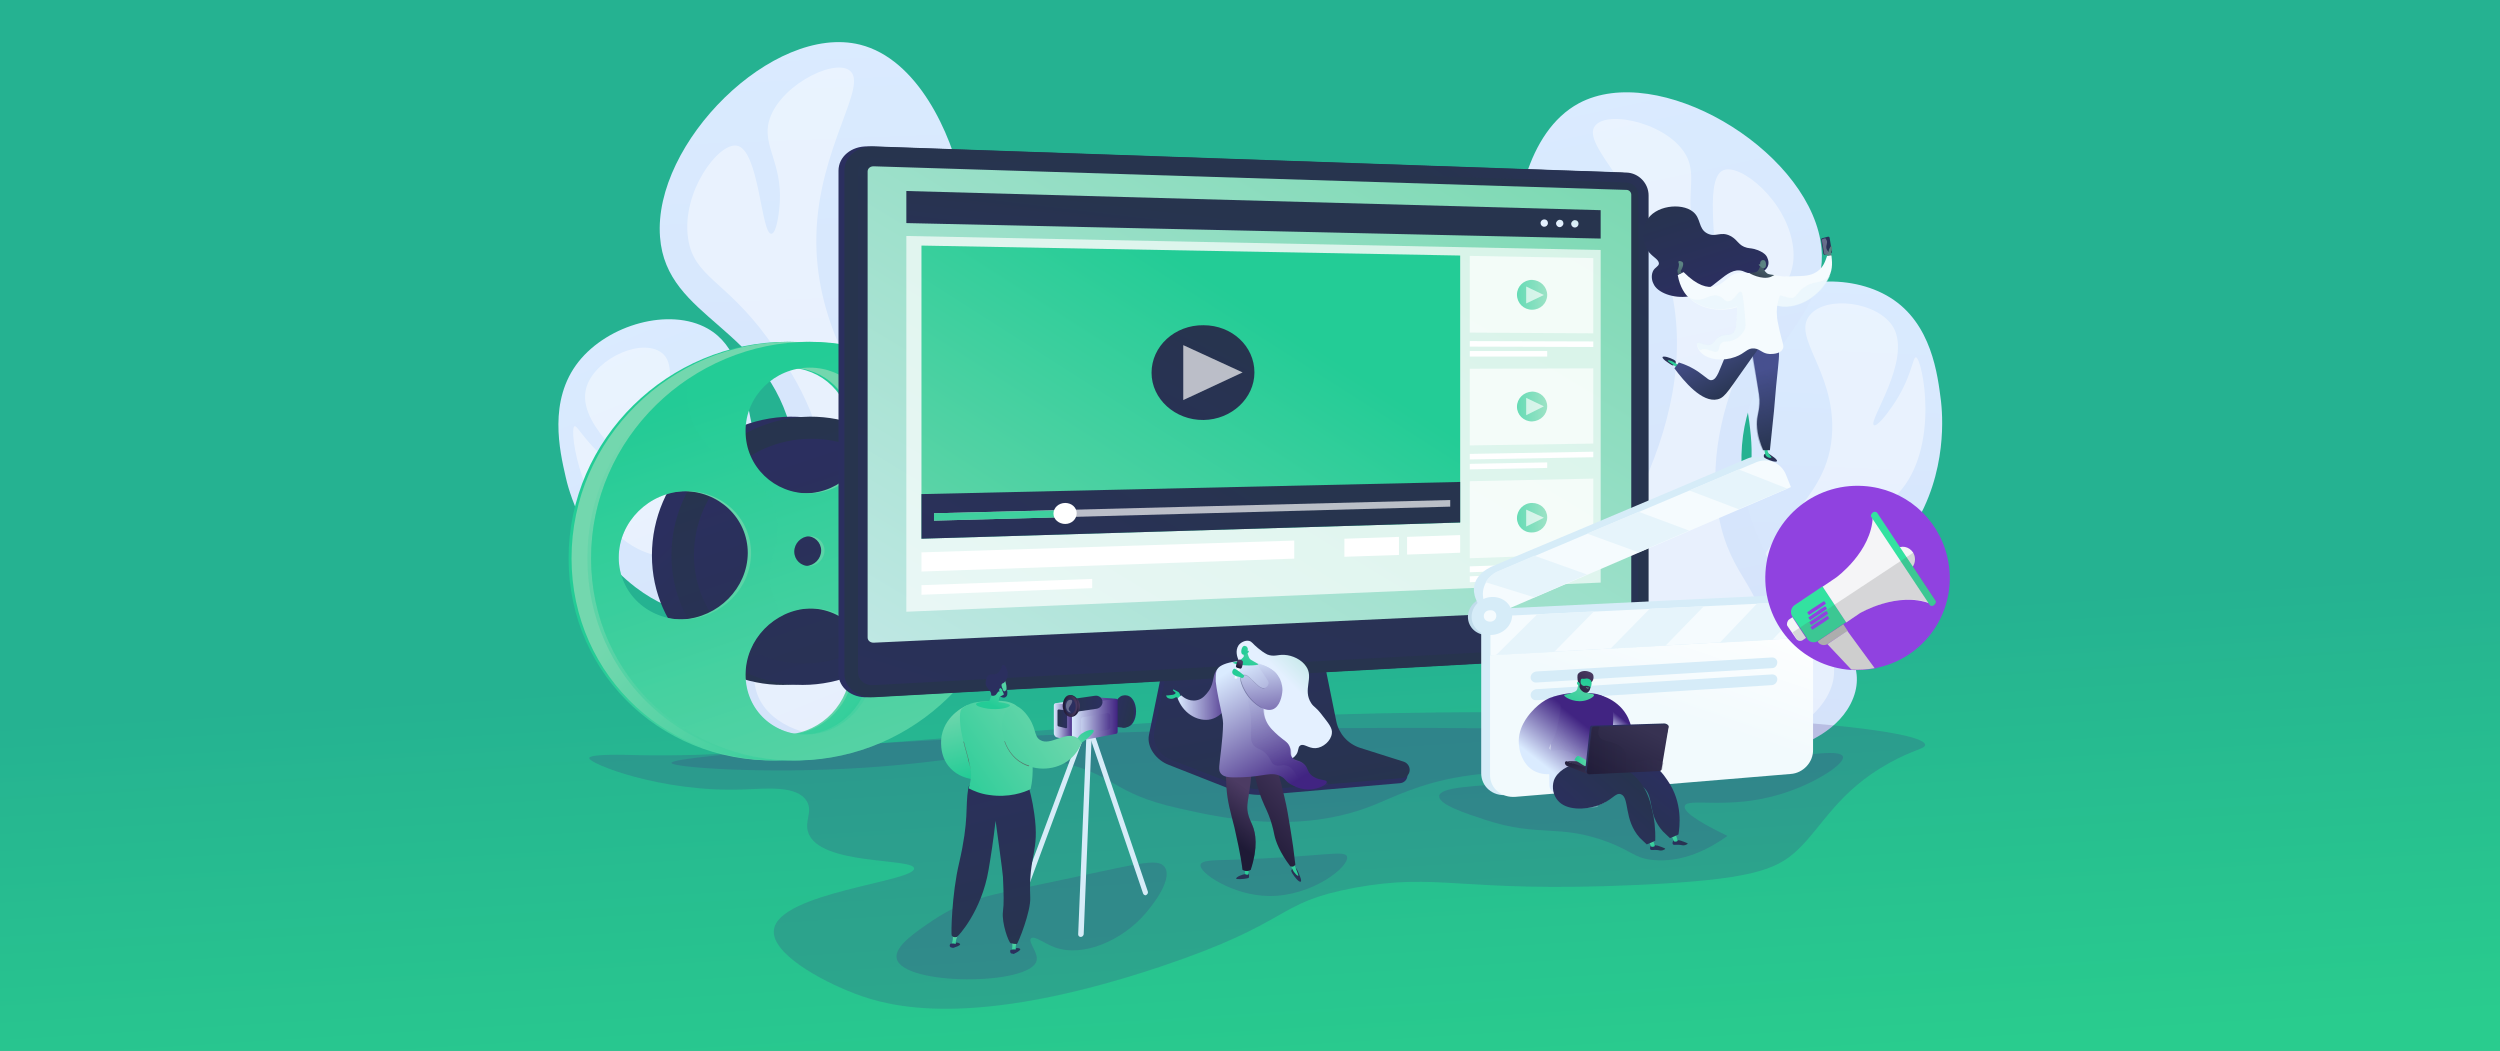 <?xml version="1.0" encoding="utf-8"?>
<!-- Generator: Adobe Illustrator 25.2.0, SVG Export Plug-In . SVG Version: 6.00 Build 0)  -->
<svg version="1.1" id="Layer_1" xmlns="http://www.w3.org/2000/svg" xmlns:xlink="http://www.w3.org/1999/xlink" x="0px" y="0px"
	 viewBox="0 0 678 285" style="enable-background:new 0 0 678 285;" xml:space="preserve">
<rect x="0" y="0" width="678" height="285" fill="#808080" stroke="none"/>
<style type="text/css">
	.st0{fill:url(#SVGID_1_);}
	.st1{fill:url(#SVGID_2_);}
	.st2{opacity:0.43;fill:#FFFFFF;}
	.st3{fill:url(#SVGID_3_);}
	.st4{fill:url(#SVGID_4_);}
	.st5{fill:url(#SVGID_5_);}
	.st6{opacity:0.19;fill:#412482;}
	.st7{fill:url(#SVGID_6_);}
	.st8{fill:url(#SVGID_7_);}
	.st9{fill:url(#SVGID_8_);}
	.st10{fill:url(#SVGID_9_);}
	.st11{fill:url(#SVGID_10_);}
	.st12{fill:url(#SVGID_11_);}
	.st13{fill:url(#SVGID_12_);}
	.st14{fill:url(#SVGID_13_);}
	.st15{opacity:0.3;fill:url(#SVGID_14_);}
	.st16{fill:url(#SVGID_15_);}
	.st17{fill:url(#SVGID_16_);}
	.st18{fill:url(#SVGID_17_);}
	.st19{fill:url(#SVGID_18_);}
	.st20{fill:url(#SVGID_19_);}
	.st21{fill:url(#SVGID_20_);}
	.st22{opacity:0.68;fill:#FFFFFF;}
	.st23{fill:url(#SVGID_21_);}
	.st24{fill:url(#SVGID_22_);}
	.st25{fill:url(#SVGID_23_);}
	.st26{fill:url(#SVGID_24_);}
	.st27{fill:url(#SVGID_25_);}
	.st28{fill:url(#SVGID_26_);}
	.st29{fill:url(#SVGID_27_);}
	.st30{fill:url(#SVGID_28_);}
	.st31{fill:#FFFFFF;}
	.st32{opacity:0.68;}
	.st33{fill:url(#SVGID_29_);}
	.st34{fill:url(#SVGID_30_);}
	.st35{fill:url(#SVGID_31_);}
	.st36{fill:#C1DCEB;}
	.st37{fill:#D6ECF8;}
	.st38{fill:url(#SVGID_32_);}
	.st39{fill:#F5FBFE;}
	.st40{fill:#E6F4FB;}
	.st41{fill:url(#SVGID_33_);}
	.st42{fill:url(#SVGID_34_);}
	.st43{fill:url(#SVGID_35_);}
	.st44{fill:url(#SVGID_36_);}
	.st45{fill:url(#SVGID_37_);}
	.st46{fill:url(#SVGID_38_);}
	.st47{fill:url(#SVGID_39_);}
	.st48{fill:url(#SVGID_40_);}
	.st49{fill:url(#SVGID_41_);}
	.st50{opacity:0.3;fill:url(#SVGID_42_);}
	.st51{opacity:0.15;fill:url(#SVGID_43_);}
	.st52{fill:url(#SVGID_44_);}
	.st53{opacity:0.3;}
	.st54{fill:url(#SVGID_45_);}
	.st55{fill:url(#SVGID_46_);}
	.st56{fill:url(#SVGID_47_);}
	.st57{fill:url(#SVGID_48_);}
	.st58{opacity:0.36;fill:url(#SVGID_49_);}
	.st59{fill:url(#SVGID_50_);}
	.st60{fill:url(#SVGID_51_);}
	.st61{fill:url(#SVGID_52_);}
	.st62{fill:url(#SVGID_53_);}
	.st63{fill:url(#SVGID_54_);}
	.st64{fill:url(#SVGID_55_);}
	.st65{fill:url(#SVGID_56_);}
	.st66{fill:url(#SVGID_57_);}
	.st67{fill:url(#SVGID_58_);}
	.st68{opacity:0.3;fill:url(#SVGID_59_);}
	.st69{fill:url(#SVGID_60_);}
	.st70{fill:url(#SVGID_61_);}
	.st71{fill:url(#SVGID_62_);}
	.st72{fill:url(#SVGID_63_);}
	.st73{fill:url(#SVGID_64_);}
	.st74{fill:url(#SVGID_65_);}
	.st75{fill:url(#SVGID_66_);}
	.st76{fill:url(#SVGID_67_);}
	.st77{opacity:0.3;fill:url(#SVGID_68_);}
	.st78{fill:url(#SVGID_69_);}
	.st79{fill:url(#SVGID_70_);}
	.st80{fill:url(#SVGID_71_);}
	.st81{fill:url(#SVGID_72_);}
	.st82{fill:url(#SVGID_73_);}
	.st83{fill:url(#SVGID_74_);}
	.st84{opacity:0.3;fill:#F8FCFE;}
	.st85{fill:url(#SVGID_75_);}
	.st86{fill:url(#SVGID_76_);}
	.st87{fill:url(#SVGID_77_);}
	.st88{fill:url(#SVGID_78_);}
	.st89{fill:url(#SVGID_79_);}
	.st90{fill:url(#SVGID_80_);}
	.st91{opacity:0.3;fill:url(#SVGID_81_);}
	.st92{fill:url(#SVGID_82_);}
	.st93{opacity:0.54;fill:#E6F4FB;}
	.st94{fill:url(#SVGID_83_);}
	.st95{fill:url(#SVGID_84_);}
	.st96{fill:url(#SVGID_85_);}
	.st97{fill:url(#SVGID_86_);}
	.st98{fill:url(#SVGID_87_);}
	.st99{fill:url(#SVGID_88_);}
	.st100{fill:url(#SVGID_89_);}
	.st101{fill:url(#SVGID_90_);}
	.st102{fill:url(#SVGID_91_);}
	.st103{fill:url(#SVGID_92_);}
	.st104{opacity:0.3;fill:url(#SVGID_93_);}
	.st105{fill:url(#SVGID_94_);}
	.st106{fill:url(#SVGID_95_);}
	.st107{fill:url(#SVGID_96_);}
	.st108{fill:url(#SVGID_97_);}
	.st109{fill:url(#SVGID_98_);}
	.st110{fill:url(#SVGID_99_);}
	.st111{fill:url(#SVGID_100_);}
	.st112{fill:url(#SVGID_101_);}
	.st113{fill:url(#SVGID_102_);}
	.st114{fill:url(#SVGID_103_);}
	.st115{fill:url(#SVGID_104_);}
	.st116{fill:url(#SVGID_105_);}
	.st117{fill:url(#SVGID_106_);}
	.st118{fill:url(#SVGID_107_);}
	.st119{fill:url(#SVGID_108_);}
	.st120{fill:#2B2F5F;}
	.st121{fill:url(#SVGID_109_);}
	.st122{fill:#56756A;}
	.st123{fill:url(#SVGID_110_);}
	.st124{fill:#9042E0;}
	.st125{fill:#33E2A0;}
	.st126{fill:#F5F5F7;}
	.st127{fill:#ADADAD;}
	.st128{fill:#CECECE;}
	.st129{opacity:0.21;}
	.st130{fill:#606060;}
</style>
<linearGradient id="SVGID_1_" gradientUnits="userSpaceOnUse" x1="341.008" y1="111.261" x2="350.887" y2="-47.319" gradientTransform="matrix(1 0 0 -1 0 286)">
	<stop  offset="0" style="stop-color:#25B291"/>
	<stop  offset="0.76" style="stop-color:#29CC8E"/>
</linearGradient>
<rect class="st0" width="678" height="285"/>
<g>
	<g>
		
			<linearGradient id="SVGID_2_" gradientUnits="userSpaceOnUse" x1="476.246" y1="-90.924" x2="515.939" y2="94.306" gradientTransform="matrix(0.968 0.252 -0.252 0.968 9.47 38.676)">
			<stop  offset="3.597120e-03" style="stop-color:#DAEBFF"/>
			<stop  offset="1" style="stop-color:#D2DFF8"/>
		</linearGradient>
		<path class="st1" d="M468.4,202.5c6.3,4.3,14.1,1.6,18.3,0.1c2.3-0.8,12.4-4.3,15.9-13.3c3.6-9.3-4-14-1.7-24.4
			c2.2-9.8,9.8-9.2,17.7-21.5c9.9-15.3,8.1-31.8,7.8-34.6c-0.9-7.1-2.5-21.1-13.8-28.1c-10.9-6.8-28.3-5.6-36,3.4
			c-12.1,14,7.1,38.2-7,55.4c-5.5,6.6-11,6.2-14.1,13.5c-4.2,9.8,1.1,21.5,6.5,30.2C460.4,191.1,462.9,198.8,468.4,202.5z"/>
		<path class="st2" d="M490.8,85.5c-4.8,5.9,6.5,14.8,6.1,31.1c-0.6,21.1-20.1,25-25.1,51.7c-1.9,10.3-2.2,26.9,4.9,30.3
			c6.1,2.9,17.6-4.1,20.2-13c2.8-9.8-6.8-16-3.6-25.2c3.3-9.7,16.9-12.1,16.2-14.7c-0.8-2.8-15.5-0.3-15.8-1.7
			c-0.2-1.3,13.1-1.6,21-10.1c11.7-12.4,6.6-36.8,4.9-37c-0.9-0.1-1.2,5.9-6.5,13.4c-1.5,2.2-4.1,5.5-4.9,5
			c-1.7-1,10.3-17.5,5.3-26.5C509.4,81.8,495.2,80,490.8,85.5z"/>
	</g>
	<g>
		<linearGradient id="SVGID_3_" gradientUnits="userSpaceOnUse" x1="433.445" y1="18.304" x2="487.817" y2="272.04">
			<stop  offset="3.597120e-03" style="stop-color:#DAEBFF"/>
			<stop  offset="1" style="stop-color:#D2DFF8"/>
		</linearGradient>
		<path class="st3" d="M452.4,202.6c-17.6,0.9-32.9-15.5-36.1-30.7c-4.1-19,13.1-24.9,12.7-48.5c-0.4-23.2-17-26.9-18.2-52.1
			c-0.6-13.7,3.1-35.6,17.4-43.3c21.4-11.4,61,12,65.5,37.2c3.9,22.2-22.3,30.3-21.4,61c0.7,23.6,16.6,31.2,11.3,49.7
			C479.8,188.9,467.4,201.9,452.4,202.6z"/>
		<path class="st2" d="M432.6,34.1c-4.1,5.1,13.4,18.3,19.8,41.2c6,21.4-0.3,42.4-7.7,58.2c-3.2,6-8.5,18.2-7.3,33.5
			c0.3,4.2,2.1,26.9,13.3,29.9c10,2.6,25-11.1,26.7-25.1c1.4-12-8.1-14.6-11.3-31.9c-3.3-18,3.3-34.4,6.1-41.2
			c7.2-17.9,15.3-20.9,14.1-31.5c-1.4-12.6-14.4-23.1-19-21c-5.7,2.5-0.4,25-3.2,25.5c-1.4,0.2-3.3-4.9-3.6-5.7
			c-4.2-10.9-0.2-17-2.8-23C453.6,33.7,436.1,29.6,432.6,34.1z"/>
	</g>
	<g>
		
			<linearGradient id="SVGID_4_" gradientUnits="userSpaceOnUse" x1="-424.373" y1="533.598" x2="-384.68" y2="718.832" gradientTransform="matrix(-0.825 0.565 0.565 0.825 -480.048 -118.366)">
			<stop  offset="3.597120e-03" style="stop-color:#DAEBFF"/>
			<stop  offset="1" style="stop-color:#D2DFF8"/>
		</linearGradient>
		<path class="st4" d="M239.5,197.8c-4.5,6.2-12.7,6.3-17.2,6.3c-2.4,0-13.1,0.1-19.4-7.1c-6.6-7.5-0.9-14.5-6.6-23.5
			c-5.4-8.5-12.3-5.4-23.9-14.2c-14.4-11-18.4-27.2-19-30c-1.6-7-4.8-20.7,3.5-31.2c8-10.1,24.7-14.8,35-9
			c16.1,9.1,6.3,38.4,25.3,49.7c7.4,4.4,12.4,2.1,17.8,7.9c7.2,7.8,6.3,20.6,4.1,30.6C243.2,184.4,243.5,192.4,239.5,197.8z"/>
		<path class="st2" d="M178.9,95.3c6.5,3.9-1.1,16.1,4.8,31.3c7.7,19.6,27.4,16.7,41.1,40.2c5.3,9,11.2,24.6,5.7,30.1
			c-4.7,4.7-18,2.1-23.4-5.4c-6-8.3,1-17.3-5.1-25c-6.4-8-20-5.6-20.2-8.4c-0.2-2.9,14.5-5.5,14.3-6.9c-0.2-1.3-12.8,2.9-23.2-2.4
			c-15.2-7.7-18.7-32.4-17.1-33.2c0.8-0.4,3.2,5.1,10.6,10.5c2.2,1.5,5.7,3.8,6.3,3.1c1.2-1.5-15.7-13-13.9-23.1
			C160.1,98.2,172.8,91.7,178.9,95.3z"/>
	</g>
	<g>
		
			<linearGradient id="SVGID_5_" gradientUnits="userSpaceOnUse" x1="-627.687" y1="270.193" x2="-573.315" y2="523.932" gradientTransform="matrix(-0.969 0.247 0.247 0.969 -449.336 -102.44)">
			<stop  offset="3.597120e-03" style="stop-color:#DAEBFF"/>
			<stop  offset="1" style="stop-color:#D2DFF8"/>
		</linearGradient>
		<path class="st5" d="M253,187.3c17.3-3.5,28-23.2,27.4-38.7c-0.8-19.4-18.8-20.9-24.3-43.9c-5.4-22.6,9.8-30.2,4.7-55
			C258,36.3,248.9,16,233.2,12.1c-23.5-5.8-56.2,26.7-54.2,52.2c1.7,22.5,29.1,23.9,35.9,53.8c5.2,23-8.3,34.3,1.3,51
			C222.9,180.8,238.2,190.3,253,187.3z"/>
		<path class="st2" d="M230.4,19.1c5.3,4-8.5,21-9,44.8c-0.5,22.2,10.7,41,21.8,54.5c4.6,5.1,12.7,15.5,15.4,30.7
			c0.7,4.1,4.6,26.6-5.5,32.3c-9.1,5-27-4.6-32-17.7c-4.3-11.2,4.2-16.1,3.1-33.7c-1.2-18.2-11.7-32.5-16.1-38.4
			c-11.4-15.6-20-16.5-21.5-27c-1.8-12.5,8.2-25.9,13.2-25.1c6.1,1,6.6,24.1,9.4,23.9c1.4-0.1,2-5.6,2.1-6.4c1.4-11.6-4-16.5-3-23
			C210,23.9,225.9,15.7,230.4,19.1z"/>
	</g>
	<g>
		<path class="st6" d="M358.2,193.9c-82.9,2.6-143.7,11.8-185.1,10.9c-3.5-0.1-13.2-0.4-13.3,0.8c-0.2,1.4,19.4,9.4,42,8.5
			c5.9-0.2,14.4-1.2,17,3.2c1.7,2.9-0.7,5.3,0.4,8.5c3.1,9,28.4,6.8,28.7,9.7c0.4,3.6-36.6,6.5-38,16.6c-0.9,6.3,12.3,13.7,22,17.4
			c9.2,3.5,31.4,9.8,82.7-7.3c36.7-12.3,30.7-17.3,52.6-21.4c23.2-4.3,28.3,1.4,76.8-0.8c30.5-1.4,37.6-4,43.3-9.3
			c6.8-6.3,11.1-16.1,25.1-23.8c6.5-3.6,9.7-3.8,9.7-4.9C521.7,196.6,445,191.1,358.2,193.9z"/>
		<path class="st6" d="M308.5,198.5c-61.9,1.8-126.4,6.4-126.4,8.4c0,1.2,24.9,3.1,52.3,1.3c26.7-1.7,34.3-5.6,51.5-1.9
			c17.3,3.7,14.9,8.7,33.7,12.9c11.4,2.6,32.6,7.3,52.8-0.8c5.3-2.1,12.4-5.9,24-7.8c7.4-1.2,13-1.1,15.6-1.1
			c22.1,0.2,50.5-5.7,50.4-8.1C462.2,197.5,381.6,196.3,308.5,198.5z"/>
		<g>
			<g>
				<linearGradient id="SVGID_6_" gradientUnits="userSpaceOnUse" x1="256.532" y1="189.878" x2="197.113" y2="136.522">
					<stop  offset="3.597000e-03" style="stop-color:#73D7AE"/>
					<stop  offset="1" style="stop-color:#23CC96"/>
				</linearGradient>
				<path class="st7" d="M213.5,92.7c-32.2,0-59.3,26.3-59.3,58.7c0,32.4,27,56.9,59.3,54.7c31-2.1,55.4-28.3,55.4-58.5
					C268.9,117.3,244.6,92.7,213.5,92.7z M213.5,99.7c9.5,0,17.1,7.5,17.1,16.8c0,9.3-7.6,17.1-17.1,17.3
					c-9.6,0.2-17.4-7.3-17.4-16.8C196.1,107.5,204,99.7,213.5,99.7z M217.6,149.3c0,2.2-1.8,4.1-4.1,4.2c-2.3,0.1-4.1-1.7-4.1-3.9
					c0-2.2,1.8-4.1,4.1-4.2C215.8,145.3,217.6,147.1,217.6,149.3z M179.9,168c-10,0.4-18.1-7.1-18.1-16.8c0-9.7,8.2-17.8,18.1-18
					c9.9-0.2,17.8,7.3,17.8,16.8C197.6,159.5,189.7,167.5,179.9,168z M213.5,199.2c-9.6,0.6-17.4-6.6-17.4-16.2s7.8-17.6,17.4-18
					c9.5-0.4,17.1,6.8,17.1,16.2C230.6,190.5,223,198.6,213.5,199.2z M245.9,165.1c-9.2,0.4-16.8-6.8-16.8-16.2
					c0-9.3,7.5-17.1,16.8-17.3c9.1-0.2,16.4,7,16.4,16.2C262.3,156.9,255,164.7,245.9,165.1z"/>
				<linearGradient id="SVGID_7_" gradientUnits="userSpaceOnUse" x1="257.24" y1="189.878" x2="197.821" y2="136.522">
					<stop  offset="0" style="stop-color:#23CC96"/>
					<stop  offset="0.996" style="stop-color:#73D7AE"/>
				</linearGradient>
				<path class="st8" d="M214.3,92.7C182,92.7,155,119,155,151.4c0,32.4,27,56.9,59.3,54.7c31-2.1,55.4-28.3,55.4-58.5
					C269.6,117.3,245.3,92.7,214.3,92.7z M214.3,99.7c9.5,0,17.1,7.5,17.1,16.8c0,9.3-7.6,17.1-17.1,17.3
					c-9.6,0.2-17.4-7.3-17.4-16.8C196.8,107.5,204.7,99.7,214.3,99.7z M218.3,149.3c0,2.2-1.8,4.1-4.1,4.2c-2.3,0.1-4.1-1.7-4.1-3.9
					c0-2.2,1.8-4.1,4.1-4.2C216.5,145.3,218.3,147.1,218.3,149.3z M180.6,168c-10,0.4-18.1-7.1-18.1-16.8c0-9.7,8.2-17.8,18.1-18
					c9.9-0.2,17.8,7.3,17.8,16.8C198.4,159.5,190.5,167.5,180.6,168z M214.3,199.2c-9.6,0.6-17.4-6.6-17.4-16.2s7.8-17.6,17.4-18
					c9.5-0.4,17.1,6.8,17.1,16.2C231.3,190.5,223.7,198.6,214.3,199.2z M246.6,165.1c-9.2,0.4-16.8-6.8-16.8-16.2
					c0-9.3,7.5-17.1,16.8-17.3c9.1-0.2,16.4,7,16.4,16.2C263,156.9,255.7,164.7,246.6,165.1z"/>
				<linearGradient id="SVGID_8_" gradientUnits="userSpaceOnUse" x1="230.548" y1="168.114" x2="194.978" y2="129.31">
					<stop  offset="0" style="stop-color:#27344E"/>
					<stop  offset="0.996" style="stop-color:#2B2F5F"/>
				</linearGradient>
				<path class="st9" d="M250.2,148.2c0,19.6-15.9,36.4-35.9,37.5c-20.5,1.1-37.5-14.6-37.5-35.1s17-37.3,37.5-37.6
					C234.3,112.9,250.2,128.6,250.2,148.2z"/>
				<linearGradient id="SVGID_9_" gradientUnits="userSpaceOnUse" x1="205.284" y1="124.518" x2="234.198" y2="210.283">
					<stop  offset="3.597000e-03" style="stop-color:#2B2F5F"/>
					<stop  offset="1" style="stop-color:#27344E"/>
				</linearGradient>
				<path class="st10" d="M244.5,148.4c0,16.5-13.4,30.6-30.2,31.5c-17.2,0.9-31.4-12.3-31.4-29.4c0-17.1,14.2-31.3,31.4-31.5
					C231.1,118.7,244.5,131.9,244.5,148.4z"/>
			</g>
			<g>
				<linearGradient id="SVGID_10_" gradientUnits="userSpaceOnUse" x1="208.742" y1="119.749" x2="243.198" y2="221.957">
					<stop  offset="0" style="stop-color:#27344E"/>
					<stop  offset="0.996" style="stop-color:#2B2F5F"/>
				</linearGradient>
				<path class="st11" d="M255.5,148.2c0,19.6-15.9,36.4-35.9,37.5c-20.5,1.1-37.5-14.6-37.5-35.1s17-37.3,37.5-37.6
					C239.6,112.9,255.5,128.6,255.5,148.2z"/>
				<linearGradient id="SVGID_11_" gradientUnits="userSpaceOnUse" x1="210.591" y1="124.518" x2="239.505" y2="210.283">
					<stop  offset="3.597000e-03" style="stop-color:#2B2F5F"/>
					<stop  offset="1" style="stop-color:#27344E"/>
				</linearGradient>
				<path class="st12" d="M249.8,148.4c0,16.5-13.4,30.6-30.2,31.5c-17.2,0.9-31.4-12.3-31.4-29.4c0-17.1,14.2-31.3,31.4-31.5
					C236.4,118.7,249.8,131.9,249.8,148.4z"/>
				<linearGradient id="SVGID_12_" gradientUnits="userSpaceOnUse" x1="201.017" y1="103.117" x2="254.818" y2="262.706">
					<stop  offset="3.597000e-03" style="stop-color:#73D7AE"/>
					<stop  offset="1" style="stop-color:#23CC96"/>
				</linearGradient>
				<path class="st13" d="M218.6,92.7c-32.2,0-59.3,26.3-59.3,58.7c0,32.4,27,56.9,59.3,54.7c31-2.1,55.4-28.3,55.4-58.5
					C274,117.3,249.7,92.7,218.6,92.7z M218.6,99.7c9.5,0,17.1,7.5,17.1,16.8c0,9.3-7.6,17.1-17.1,17.3c-9.6,0.2-17.4-7.3-17.4-16.8
					C201.2,107.5,209,99.7,218.6,99.7z M222.7,149.3c0,2.2-1.8,4.1-4.1,4.2c-2.3,0.1-4.1-1.7-4.1-3.9c0-2.2,1.8-4.1,4.1-4.2
					C220.9,145.3,222.7,147.1,222.7,149.3z M185,168c-10,0.4-18.1-7.1-18.1-16.8c0-9.7,8.2-17.8,18.1-18c9.9-0.2,17.8,7.3,17.8,16.8
					C202.7,159.5,194.8,167.5,185,168z M218.6,199.2c-9.6,0.6-17.4-6.6-17.4-16.2s7.8-17.6,17.4-18c9.5-0.4,17.1,6.8,17.1,16.2
					C235.7,190.5,228.1,198.6,218.6,199.2z M251,165.1c-9.2,0.4-16.8-6.8-16.8-16.2c0-9.3,7.5-17.1,16.8-17.3
					c9.1-0.2,16.4,7,16.4,16.2C267.4,156.9,260.1,164.7,251,165.1z"/>
				<linearGradient id="SVGID_13_" gradientUnits="userSpaceOnUse" x1="201.96" y1="103.117" x2="255.761" y2="262.706">
					<stop  offset="0" style="stop-color:#23CC96"/>
					<stop  offset="0.996" style="stop-color:#73D7AE"/>
				</linearGradient>
				<path class="st14" d="M219.6,92.7c-32.2,0-59.3,26.3-59.3,58.7c0,32.4,27,56.9,59.3,54.7c31-2.1,55.4-28.3,55.4-58.5
					C274.9,117.3,250.6,92.7,219.6,92.7z M219.6,99.7c9.5,0,17.1,7.5,17.1,16.8c0,9.3-7.6,17.1-17.1,17.3
					c-9.6,0.2-17.4-7.3-17.4-16.8C202.1,107.5,210,99.7,219.6,99.7z M223.6,149.3c0,2.2-1.8,4.1-4.1,4.2c-2.3,0.1-4.1-1.7-4.1-3.9
					c0-2.2,1.8-4.1,4.1-4.2C221.8,145.3,223.6,147.1,223.6,149.3z M185.9,168c-10,0.4-18.1-7.1-18.1-16.8c0-9.7,8.2-17.8,18.1-18
					c9.9-0.2,17.8,7.3,17.8,16.8C203.7,159.5,195.8,167.5,185.9,168z M219.6,199.2c-9.6,0.6-17.4-6.6-17.4-16.2s7.8-17.6,17.4-18
					c9.5-0.4,17.1,6.8,17.1,16.2C236.6,190.5,229,198.6,219.6,199.2z M251.9,165.1c-9.2,0.4-16.8-6.8-16.8-16.2
					c0-9.3,7.5-17.1,16.8-17.3c9.1-0.2,16.4,7,16.4,16.2C268.3,156.9,261,164.7,251.9,165.1z"/>
				<linearGradient id="SVGID_14_" gradientUnits="userSpaceOnUse" x1="188.195" y1="107.757" x2="241.999" y2="267.357">
					<stop  offset="0" style="stop-color:#23CC96"/>
					<stop  offset="0.996" style="stop-color:#73D7AE"/>
				</linearGradient>
				<path class="st15" d="M236.6,180.8c0,0.1,0,0.2,0,0.4c0,9.3-7.6,17.4-17.1,18c-9.6,0.6-17.4-6.6-17.4-16.2
					c0-6.9,4.2-13.1,10.2-16.1c-1-1.5-1.9-3.1-2.5-5c-3.4-9.6,3.1-13.5,0.6-22.7c-3.3-12.5-17.1-12.4-22.3-24.2
					c-1.3-3-2.2-6.9-1.5-12.2c-15.8,10.6-26.3,28.5-26.3,48.6c0,32.4,27,56.9,59.3,54.7c16.3-1.1,30.7-8.8,40.7-20.2
					c-3.4-1.8-6.6-2.9-9.4-3.6C245.6,181.2,241.3,181.4,236.6,180.8z M185.9,168c-10,0.4-18.1-7.1-18.1-16.8c0-9.7,8.2-17.8,18.1-18
					c9.9-0.2,17.8,7.3,17.8,16.8C203.7,159.5,195.8,167.5,185.9,168z"/>
			</g>
		</g>
		<path class="st6" d="M333.2,233.2c25.5-0.8,31.5-2.8,32.1-0.9c0.8,2.7-9.5,10.8-21.1,10.7c-9.9-0.1-19.2-6.4-18.6-8.5
			C325.8,233.4,328.5,233.3,333.2,233.2z"/>
		<path class="st6" d="M283.8,239.5c24.5-5.1,30.2-7.1,32.1-4.3c2.4,3.7-4.6,11.8-5.5,12.8c-5.9,6.8-16.5,11.8-24.4,8.9
			c-2.9-1.1-5.6-3.3-6.4-2.4c-0.9,0.9,2.1,3.9,1.5,6.1c-1.8,6.7-36.1,6.8-37.9-0.6c-0.8-3.3,5.2-7.3,9.8-10.4
			C261.5,243.9,268.5,242.7,283.8,239.5z"/>
		<path class="st6" d="M475.3,206.8c11.9-1.7,23.8-3.9,24.5-1.6c0.6,2-7.9,7.5-17,10.2c-14,4.3-25.2,0.8-25.9,3.2
			c-0.3,1.1,1.6,3.3,11.6,8.1c-4.9,3.5-12.2,7.4-20.5,6.5c-4.9-0.6-5.2-2.3-12.1-4.9c-13.1-4.9-18.5-1.2-32.9-5.9
			c-5.8-1.9-12.8-4.2-12.7-6.5C390.8,211.1,423.7,214.3,475.3,206.8z"/>
		<g>
			<linearGradient id="SVGID_15_" gradientUnits="userSpaceOnUse" x1="250.477" y1="117.753" x2="286.586" y2="113.98">
				<stop  offset="3.597000e-03" style="stop-color:#2B2F5F"/>
				<stop  offset="1" style="stop-color:#27344E"/>
			</linearGradient>
			<path class="st16" d="M235.3,189.1c-4.3,0.2-7.9-2.6-7.9-6.4V46.3c0-3.8,3.5-6.7,7.9-6.6l204.2,7.1c3.3,0.1,6,2.9,6,6.2v118.5
				c0,3.3-2.7,6.1-6,6.3L235.3,189.1z"/>
			<linearGradient id="SVGID_16_" gradientUnits="userSpaceOnUse" x1="327.79" y1="223.677" x2="335.268" y2="212.965">
				<stop  offset="0" style="stop-color:#27344E"/>
				<stop  offset="0.996" style="stop-color:#2B2F5F"/>
			</linearGradient>
			<path class="st17" d="M368.4,204.2c-3.3-1.1-5.7-3.9-6.4-7.3l-4.8-23.5l-40.6,1.4l-5,24.5c-0.7,3.4,2.1,6.9,5.3,8.1l17,6.7
				c3.2,1.2,6.6,1.7,9.9,1.4l35.9-3.1c1.1-0.1,1.9-0.9,2-2c0.1-1.1,0.9-2.2-0.1-2.6L368.4,204.2z"/>
			<linearGradient id="SVGID_17_" gradientUnits="userSpaceOnUse" x1="350.526" y1="220.44" x2="339.208" y2="159">
				<stop  offset="0" style="stop-color:#27344E"/>
				<stop  offset="0.996" style="stop-color:#2B2F5F"/>
			</linearGradient>
			<path class="st18" d="M368.8,202.8c-3.3-1.1-5.7-3.8-6.4-7.2l-4.7-23.2l-39.6,1.4l-5,24.2c-0.7,3.4,1.2,6.8,4.4,8l17,6.6
				c3.2,1.2,6.6,1.7,9.9,1.4l35.9-3c1-0.1,1.9-0.9,2-2c0.1-1-0.5-2-1.5-2.4L368.8,202.8z"/>
			<g>
				<g>
					<linearGradient id="SVGID_18_" gradientUnits="userSpaceOnUse" x1="378.714" y1="50.846" x2="436.111" y2="-31.074">
						<stop  offset="0" style="stop-color:#27344E"/>
						<stop  offset="0.996" style="stop-color:#2B2F5F"/>
					</linearGradient>
					<path class="st19" d="M236.9,189.1c-4.3,0.2-7.9-2.6-7.9-6.4V46.3c0-3.8,3.5-6.7,7.9-6.6l204.2,7.1c3.3,0.1,6,2.9,6,6.2v118.5
						c0,3.3-2.7,6.1-6,6.3L236.9,189.1z"/>
					<linearGradient id="SVGID_19_" gradientUnits="userSpaceOnUse" x1="353.591" y1="61.037" x2="282.45" y2="286.99">
						<stop  offset="0" style="stop-color:#27344E"/>
						<stop  offset="0.996" style="stop-color:#2B2F5F"/>
					</linearGradient>
					<path class="st20" d="M441.1,49.5l-204.2-6.7c-2.3-0.1-4.2,1.5-4.2,3.5v106.1v30c0,2,1.9,3.6,4.2,3.4l204.2-11
						c1.8-0.1,3.2-1.6,3.2-3.4v-27.1V52.8C444.3,51.1,442.9,49.6,441.1,49.5z"/>
					<linearGradient id="SVGID_20_" gradientUnits="userSpaceOnUse" x1="388.524" y1="22.63" x2="218.631" y2="303.957">
						<stop  offset="0" style="stop-color:#7DD9B3"/>
						<stop  offset="1" style="stop-color:#E4F0FF"/>
					</linearGradient>
					<path class="st21" d="M236.9,174.3c-0.9,0-1.6-0.6-1.6-1.4V46.5c0-0.8,0.7-1.4,1.6-1.4l204.2,6.4c0.7,0,1.3,0.6,1.3,1.3v110.7
						c0,0.7-0.6,1.3-1.3,1.3L236.9,174.3z"/>
				</g>
				<g>
					<polygon class="st22" points="434.1,158 245.8,165.9 245.8,64 434.1,67.8 					"/>
					<linearGradient id="SVGID_21_" gradientUnits="userSpaceOnUse" x1="339.843" y1="59.433" x2="335.804" y2="92.872">
						<stop  offset="0" style="stop-color:#27344E"/>
						<stop  offset="0.996" style="stop-color:#2B2F5F"/>
					</linearGradient>
					<polygon class="st23" points="434.1,64.7 245.8,60.5 245.8,51.8 434.1,57 					"/>
					<g>
						<linearGradient id="SVGID_22_" gradientUnits="userSpaceOnUse" x1="427.492" y1="42.084" x2="419.425" y2="59.167">
							<stop  offset="0" style="stop-color:#7DD9B3"/>
							<stop  offset="1" style="stop-color:#E4F0FF"/>
						</linearGradient>
						<path class="st24" d="M419.8,60.5c0,0.6-0.5,1-1,1c-0.6,0-1-0.5-1-1c0-0.6,0.5-1,1-1C419.4,59.5,419.8,59.9,419.8,60.5z"/>
						<linearGradient id="SVGID_23_" gradientUnits="userSpaceOnUse" x1="430.895" y1="43.818" x2="422.855" y2="60.845">
							<stop  offset="0" style="stop-color:#7DD9B3"/>
							<stop  offset="1" style="stop-color:#E4F0FF"/>
						</linearGradient>
						<path class="st25" d="M424,60.6c0,0.5-0.5,1-1,1c-0.6,0-1-0.5-1-1s0.5-1,1-1C423.6,59.6,424,60,424,60.6z"/>
						<linearGradient id="SVGID_24_" gradientUnits="userSpaceOnUse" x1="434.28" y1="45.541" x2="426.266" y2="62.512">
							<stop  offset="0" style="stop-color:#7DD9B3"/>
							<stop  offset="1" style="stop-color:#E4F0FF"/>
						</linearGradient>
						<path class="st26" d="M428.1,60.7c0,0.5-0.4,1-1,1c-0.6,0-1-0.5-1-1c0-0.5,0.5-1,1-1C427.7,59.7,428.1,60.1,428.1,60.7z"/>
					</g>
					<g>
						<linearGradient id="SVGID_25_" gradientUnits="userSpaceOnUse" x1="337.428" y1="81.574" x2="266.608" y2="192.408">
							<stop  offset="0" style="stop-color:#23CC96"/>
							<stop  offset="0.996" style="stop-color:#73D7AE"/>
						</linearGradient>
						<polygon class="st27" points="396,141.7 249.9,146.1 249.9,66.6 396,69.3 						"/>
						<linearGradient id="SVGID_26_" gradientUnits="userSpaceOnUse" x1="332.996" y1="122.208" x2="287.74" y2="193.034">
							<stop  offset="0" style="stop-color:#27344E"/>
							<stop  offset="0.996" style="stop-color:#2B2F5F"/>
						</linearGradient>
						<polygon class="st28" points="396,141.7 249.9,146.1 249.9,134 396,130.7 						"/>
						<g>
							<linearGradient id="SVGID_27_" gradientUnits="userSpaceOnUse" x1="332.742" y1="88.543" x2="296.358" y2="158.564">
								<stop  offset="0" style="stop-color:#27344E"/>
								<stop  offset="0.996" style="stop-color:#2B2F5F"/>
							</linearGradient>
							<path class="st29" d="M340.2,101c0,7-6.2,12.8-13.8,12.9c-7.7,0.1-14.1-5.7-14.1-12.8c0-7.2,6.3-13,14.1-12.9
								C334.1,88.2,340.2,93.9,340.2,101z"/>
							<polygon class="st22" points="320.9,108.5 320.9,93.6 337,101 							"/>
						</g>
						<polygon class="st22" points="393.3,137.4 253.3,141.2 253.3,139.2 393.3,135.6 						"/>
						<linearGradient id="SVGID_28_" gradientUnits="userSpaceOnUse" x1="272.24" y1="122.404" x2="271.732" y2="172.17">
							<stop  offset="0" style="stop-color:#23CC96"/>
							<stop  offset="0.996" style="stop-color:#73D7AE"/>
						</linearGradient>
						<polygon class="st30" points="290.9,140.2 253.3,141.2 253.3,139.2 290.9,138.3 						"/>
						<path class="st31" d="M292,139.2c0,1.6-1.4,2.9-3.1,2.9c-1.7,0-3.2-1.2-3.2-2.8c0-1.6,1.4-2.9,3.2-2.9
							C290.6,136.4,292,137.6,292,139.2z"/>
					</g>
					<g>
						<g>
							<polygon class="st22" points="432.1,90.4 398.6,90.2 398.6,69.4 432.1,70 							"/>
							<g class="st32">
								<linearGradient id="SVGID_29_" gradientUnits="userSpaceOnUse" x1="411.42" y1="80" x2="419.644" y2="80">
									<stop  offset="0" style="stop-color:#23CC96"/>
									<stop  offset="0.996" style="stop-color:#73D7AE"/>
								</linearGradient>
								<path class="st33" d="M419.6,80c0,2.2-1.8,4-4.1,4c-2.3,0-4.1-1.8-4.1-4.1c0-2.2,1.8-4,4.1-4C417.8,76,419.6,77.8,419.6,80z
									"/>
								<polygon class="st22" points="413.9,82.3 413.9,77.7 418.7,80 								"/>
							</g>
						</g>
						<polygon class="st31" points="432.1,94.1 398.6,94 398.6,92.5 432.1,92.6 						"/>
						<polygon class="st31" points="419.6,96.7 398.6,96.7 398.6,95.2 419.6,95.2 						"/>
					</g>
					<g>
						<g>
							<polygon class="st22" points="432.1,120.3 398.6,120.8 398.6,100 432.1,99.9 							"/>
							<g class="st32">
								<linearGradient id="SVGID_30_" gradientUnits="userSpaceOnUse" x1="411.42" y1="110.23" x2="419.644" y2="110.23">
									<stop  offset="0" style="stop-color:#23CC96"/>
									<stop  offset="0.996" style="stop-color:#73D7AE"/>
								</linearGradient>
								<path class="st34" d="M419.6,110.2c0,2.2-1.8,4-4.1,4.1c-2.3,0-4.1-1.8-4.1-4s1.8-4,4.1-4.1
									C417.8,106.2,419.6,108,419.6,110.2z"/>
								<polygon class="st22" points="413.9,112.6 413.9,107.9 418.7,110.2 								"/>
							</g>
						</g>
						<polygon class="st31" points="432.1,124 398.6,124.6 398.6,123.1 432.1,122.5 						"/>
						<polygon class="st31" points="419.6,126.9 398.6,127.3 398.6,125.8 419.6,125.4 						"/>
					</g>
					<g>
						<g>
							<polygon class="st22" points="432.1,150.2 398.6,151.4 398.6,130.5 432.1,129.8 							"/>
							<g class="st32">
								<linearGradient id="SVGID_31_" gradientUnits="userSpaceOnUse" x1="411.42" y1="140.459" x2="419.644" y2="140.459">
									<stop  offset="0" style="stop-color:#23CC96"/>
									<stop  offset="0.996" style="stop-color:#73D7AE"/>
								</linearGradient>
								<path class="st35" d="M419.6,140.3c0,2.2-1.8,4.1-4.1,4.1c-2.3,0.1-4.1-1.7-4.1-3.9c0-2.2,1.8-4.1,4.1-4.1
									C417.8,136.4,419.6,138.1,419.6,140.3z"/>
								<polygon class="st22" points="413.9,142.8 413.9,138.2 418.7,140.4 								"/>
							</g>
						</g>
						<polygon class="st31" points="432.1,153.9 398.6,155.2 398.6,153.6 432.1,152.4 						"/>
						<polygon class="st31" points="419.6,157 398.6,157.9 398.6,156.3 419.6,155.5 						"/>
					</g>
					<g>
						<polygon class="st31" points="351,151.5 249.9,155 249.9,149.8 351,146.6 						"/>
						<polygon class="st31" points="396,149.9 381.6,150.4 381.6,145.6 396,145.1 						"/>
						<polygon class="st31" points="379.4,150.5 364.6,151 364.6,146.1 379.4,145.6 						"/>
						<polygon class="st31" points="296.2,159.5 249.9,161.3 249.9,158.7 296.2,157 						"/>
					</g>
				</g>
			</g>
		</g>
		<g>
			<path class="st36" d="M409.1,166.8c0,2.8-2.4,5.2-5.5,5.4c-3,0.2-5.5-2-5.5-4.9c0-2.9,2.5-5.3,5.5-5.4
				C406.7,161.8,409.1,164,409.1,166.8z"/>
			<path class="st37" d="M486.8,161.2l-85.1,4.1v11.9v32.5c0,3.6,3.1,6.3,6.9,5.9l74.6-6.2c3.4-0.3,6.1-3.3,6.1-6.6v-30.5l2.5-9.4
				L486.8,161.2z"/>
			<linearGradient id="SVGID_32_" gradientUnits="userSpaceOnUse" x1="436.226" y1="225.206" x2="459.662" y2="157.028">
				<stop  offset="0.494" style="stop-color:#F2FAFD"/>
				<stop  offset="1" style="stop-color:#FFFFFF"/>
			</linearGradient>
			<path class="st38" d="M485.6,209.9l-74.6,6.2c-3.8,0.3-6.9-2.3-6.9-5.9v-32.5l87.6-4.9v30.5C491.8,206.7,489,209.7,485.6,209.9z"
				/>
			<path class="st37" d="M480.6,181.2l-63.9,3.9c-0.9,0.1-1.6-0.6-1.6-1.4s0.7-1.5,1.6-1.6l63.9-3.8c0.8,0,1.4,0.6,1.4,1.3
				C482,180.5,481.4,181.2,480.6,181.2z"/>
			<path class="st37" d="M480.6,185.8l-63.9,4.1c-0.9,0.1-1.6-0.6-1.6-1.4s0.7-1.5,1.6-1.6l63.9-4c0.8,0,1.4,0.5,1.4,1.3
				S481.4,185.7,480.6,185.8z"/>
			<path class="st37" d="M483.3,131.1l-1.4-3.5c-1.3-3.1-4.9-4.6-8.1-3.2l-4.5,1.9l-13.4,5.7l-13.7,5.8l-14,5.9l-14.3,6l-9.7,4.1
				l-0.1,0.1c0,0-6.3,2.7-3.8,8.7l1.6,3.6l12-5.2l14.3-6.2l14-6l13.7-5.9l13.4-5.8l13.2-5.7L483.3,131.1z"/>
			<g>
				<path class="st39" d="M404.2,167.2l81.5-35.1l-1.4-3.5c-1.3-3.1-4.9-4.6-8.1-3.2l-69.7,29.5c-3.6,1.5-5.3,5.4-3.8,8.7
					L404.2,167.2z"/>
				<g>
					<polygon class="st40" points="471.5,127.3 484.7,132.5 471.5,138.1 458.1,133 					"/>
					<polygon class="st40" points="444.4,138.8 458.1,143.9 444.4,149.8 430.4,144.7 					"/>
					<path class="st40" d="M405.8,155.1l10.3-4.4l14.3,5.1l-14.3,6.2l-13.2-4.1C403.5,156.7,405.1,155.4,405.8,155.1z"/>
				</g>
			</g>
			<g>
				<polygon class="st39" points="404.2,177.7 491.8,172.8 491.8,163 404.2,167.2 				"/>
				<g>
					<polygon class="st40" points="490.6,163 480.7,173.5 466.4,174.3 476.5,163.7 					"/>
					<polygon class="st40" points="462.1,164.4 451.7,175.1 436.8,175.9 447.4,165.1 					"/>
					<polygon class="st40" points="405.8,177.6 416.9,166.6 432.3,165.8 421.5,176.8 					"/>
				</g>
			</g>
			<path class="st37" d="M410.1,166.8c0,2.8-2.4,5.2-5.5,5.4c-3,0.2-5.5-2-5.5-4.9c0-2.9,2.5-5.3,5.5-5.4
				C407.7,161.8,410.1,164,410.1,166.8z"/>
			<path class="st39" d="M405.8,167c0,0.9-0.7,1.6-1.7,1.6c-0.9,0-1.7-0.6-1.7-1.5c0-0.9,0.7-1.6,1.7-1.6
				C405.1,165.4,405.8,166.1,405.8,167z"/>
		</g>
		<g>
			<linearGradient id="SVGID_33_" gradientUnits="userSpaceOnUse" x1="336.703" y1="231.766" x2="337.501" y2="246.133">
				<stop  offset="0" style="stop-color:#27344E"/>
				<stop  offset="0.996" style="stop-color:#2B2F5F"/>
			</linearGradient>
			<path class="st41" d="M338.7,236.9c0,0,0.1,0.8,0,1.1c-0.1,0.3-2.4,0.5-3.2,0.4c-0.8-0.1,0.5-0.9,1-1
				C337,237.1,338.7,236.9,338.7,236.9z"/>
			<linearGradient id="SVGID_34_" gradientUnits="userSpaceOnUse" x1="338.211" y1="238.846" x2="337.787" y2="219.449">
				<stop  offset="0" style="stop-color:#23CC96"/>
				<stop  offset="0.996" style="stop-color:#73D7AE"/>
			</linearGradient>
			<path class="st42" d="M337.5,235.5l0.2,1.6c0,0,0.6,0.3,0.9,0l0-1.7L337.5,235.5z"/>
			<linearGradient id="SVGID_35_" gradientUnits="userSpaceOnUse" x1="351.149" y1="230.964" x2="351.947" y2="245.33">
				<stop  offset="0" style="stop-color:#27344E"/>
				<stop  offset="0.996" style="stop-color:#2B2F5F"/>
			</linearGradient>
			<path class="st43" d="M350.6,235.5c0,0-0.5,0.4-0.4,0.8c0.1,0.4,1.3,2.2,2.1,2.7c0.8,0.5,0.6-0.5,0.3-1.2
				c-0.2-0.6-0.8-2.1-1.1-2.3C351.3,235.2,350.6,235.5,350.6,235.5z"/>
			<linearGradient id="SVGID_36_" gradientUnits="userSpaceOnUse" x1="350.929" y1="238.568" x2="350.505" y2="219.171">
				<stop  offset="0" style="stop-color:#23CC96"/>
				<stop  offset="0.996" style="stop-color:#73D7AE"/>
			</linearGradient>
			<path class="st44" d="M349.7,233.7c0.2,0.7,0.5,1.2,0.6,1.6c0.4,0.9,0.6,1.2,0.9,1.5c0.2,0.3,0.7,0.8,0.9,0.7
				c0.1-0.1-0.2-0.7-0.9-2.6c-0.1-0.3-0.4-1.2-0.4-1.2H349.7z"/>
			<linearGradient id="SVGID_37_" gradientUnits="userSpaceOnUse" x1="332.052" y1="226.239" x2="340.108" y2="215.427">
				<stop  offset="0" style="stop-color:#1E1A36"/>
				<stop  offset="1" style="stop-color:#4C3B63"/>
			</linearGradient>
			<path class="st45" d="M332.7,206.1c-0.2,1.7-0.3,4.2-0.1,7.4c0.3,4.1,1.1,6.6,2.2,11c0.6,2.7,1.5,6.6,2.2,11.4
				c0.2,0.1,0.7,0.4,1.4,0.3c0.4-0.1,0.7-0.2,0.8-0.3c2-6.1,1.4-9.9,0.4-12.2c-0.4-1-0.9-1.8-1.2-3.3c-0.4-2,0.1-3.2,0.7-7.9
				c0.4-3.4,0.4-3.9,0.1-4.4C338,206,334.4,206,332.7,206.1z"/>
			
				<linearGradient id="SVGID_38_" gradientUnits="userSpaceOnUse" x1="-161.566" y1="251.426" x2="-158.641" y2="269.313" gradientTransform="matrix(0.981 -0.194 0.194 0.981 427.711 -89.952)">
				<stop  offset="0" style="stop-color:#23CC96"/>
				<stop  offset="0.996" style="stop-color:#73D7AE"/>
			</linearGradient>
			<path class="st46" d="M320.3,189.1c0,0-0.3-1.1-0.7-1.4c-0.5-0.3-1.1-0.6-1.3-0.7c-0.2-0.1-0.3,0.3,0.1,0.5
				c0.4,0.3,0.4,0.3,0.4,0.3c0,0.1,0,0.1,0,0.2c-0.1,0.2-0.3,0.3-0.6,0.4c-1.1,0.2-1.6,0.2-1.7,0.2c0,0-0.1,0-0.2,0
				c-0.1,0.1,0.1,0.3,0.1,0.4c0.3,0.5,1.4,0.7,2.1,0.3c0.3-0.1,0.4-0.3,0.6-0.2c0.3,0.1,0.5,0.5,0.7,0.9L320.3,189.1z"/>
			<linearGradient id="SVGID_39_" gradientUnits="userSpaceOnUse" x1="338.036" y1="227.581" x2="356.904" y2="209.985">
				<stop  offset="0" style="stop-color:#1E1A36"/>
				<stop  offset="1" style="stop-color:#4C3B63"/>
			</linearGradient>
			<path class="st47" d="M339.6,206.9c1.2,6.3,2.4,9.6,3.3,11.5c0.2,0.5,1,2,1.7,4.1c0.6,1.9,0.9,3.3,1,3.9c0.4,1.9,1.5,4.8,4.3,8.5
				c0,0,0.5,0.3,1,0c0.2-0.1,0.3-0.3,0.4-0.4c-0.4-3.5-0.8-6.5-1.2-8.8c-0.1-0.5-0.4-2.6-0.9-5.4c-0.2-1.1-0.5-2.7-0.9-4.3
				c-0.5-2-1.1-4.8-2.2-8.2C343.9,207.5,341.7,207.2,339.6,206.9z"/>
			<linearGradient id="SVGID_40_" gradientUnits="userSpaceOnUse" x1="319.386" y1="187.673" x2="334.52" y2="187.673">
				<stop  offset="0" style="stop-color:#DAEBFF"/>
				<stop  offset="0.996" style="stop-color:#412482"/>
			</linearGradient>
			<path class="st48" d="M319.4,189.4c0.3-0.3,0.6-0.6,1-0.8c0.1,0.1,1.8,1.8,4.2,1.3c1.6-0.3,2.6-1.7,3.2-2.5
				c1.8-2.6,0.7-4.5,2.7-6.2c0.5-0.5,1.6-1.1,2.3-0.9c1.7,0.4,2.6,5.4,1,9.3c-0.3,0.8-2.1,5.1-6.1,5.6
				C324.3,195.5,320.8,193.2,319.4,189.4z"/>
			<linearGradient id="SVGID_41_" gradientUnits="userSpaceOnUse" x1="368.913" y1="166.689" x2="350.306" y2="185.767">
				<stop  offset="0" style="stop-color:#7DD9B3"/>
				<stop  offset="1" style="stop-color:#E4F0FF"/>
			</linearGradient>
			<path class="st49" d="M338.5,181.9c-0.7-0.6-2-1.4-2.7-3.1c-0.2-0.5-0.9-2.3,0.1-3.8c0.6-0.8,1.8-1.4,2.8-1.2
				c0.9,0.2,1,0.8,2.5,2c0.6,0.5,1.5,1.2,2.5,1.7c1.8,0.7,2.8,0,4.6,0.1c2.2,0.1,4.7,1.3,5.9,3.1c2.2,3.1-1,6.3,1.4,10
				c0.8,1.2,1.2,0.9,3,3.3c1.8,2.3,2.8,3.5,2.6,4.9c-0.2,2-2.4,3.9-4.4,4c-2,0.1-3.2-1.4-4.2-0.7c-0.7,0.5-0.3,1.4-1.1,2.5
				c-1,1.4-2.9,1.7-3.2,1.8c-2.9,0.4-6.7-2.9-8.4-6.9C337.1,192.3,342.3,185.4,338.5,181.9z"/>
			<linearGradient id="SVGID_42_" gradientUnits="userSpaceOnUse" x1="333.08" y1="227.005" x2="341.135" y2="216.193">
				<stop  offset="0" style="stop-color:#1E1A36"/>
				<stop  offset="1" style="stop-color:#4C3B63"/>
			</linearGradient>
			<path class="st50" d="M339.6,223.7c-0.4-1-0.9-1.8-1.2-3.3c-0.4-2,0.1-3.2,0.7-7.9c0.4-3.4,0.4-3.9,0.1-4.4
				c-0.6-1.1-2-1.6-3.4-1.8c0,0.1,0,0.1,0.1,0.2c0.7,3.3-2,5.3-0.8,9c0.6,1.8,1.6,2.2,1.8,4.3c0.2,2-0.6,2.4-0.4,4.1
				c0.2,2.7,2.1,3.3,2.6,5.3c0.3,1.3,0.1,3.3-2.3,6c0,0.2,0.1,0.5,0.1,0.7c0.2,0.1,0.7,0.4,1.4,0.3c0.4-0.1,0.7-0.2,0.8-0.3
				C341.2,229.8,340.6,226,339.6,223.7z"/>
			<linearGradient id="SVGID_43_" gradientUnits="userSpaceOnUse" x1="319.386" y1="189.534" x2="334.52" y2="189.534">
				<stop  offset="0" style="stop-color:#DAEBFF"/>
				<stop  offset="0.996" style="stop-color:#412482"/>
			</linearGradient>
			<path class="st51" d="M332.3,185c-3,2.4-2.7,6.9-4.5,7.1c-0.6,0.1-0.5-0.4-1.9-0.8c-2-0.6-2.9,0-4.3-0.5c-0.6-0.2-1.3-0.6-2-1.6
				c-0.1,0.1-0.2,0.2-0.3,0.2c1.4,3.8,4.9,6.1,8.2,5.7c4-0.5,5.8-4.8,6.1-5.6c0.8-1.8,0.9-3.9,0.8-5.6
				C333.8,184.1,333,184.4,332.3,185z"/>
			<linearGradient id="SVGID_44_" gradientUnits="userSpaceOnUse" x1="330.808" y1="183.515" x2="349.179" y2="213.428">
				<stop  offset="0" style="stop-color:#DAEBFF"/>
				<stop  offset="0.996" style="stop-color:#412482"/>
			</linearGradient>
			<path class="st52" d="M330.2,181.4c0.2-0.3,0.8-1.1,3.2-1.7c0.9-0.2,2.3-0.5,4.1-0.5c0.3,0,1.3,0.1,2.3,0.3
				c2.3,0.5,6.8,2.2,6.9,4.5c0.1,1.7-2.1,1.8-3.4,4.7c-0.9,2.2-0.9,4.8,0.1,6.9c0.8,1.7,2.2,2.9,3.3,3.9c1.6,1.4,2.5,1.7,3,2.9
				c0.6,1.4,0,2.1,0.7,3c0.8,1,1.7,0.6,3,1.6c1.4,1.1,0.9,1.9,2.1,3.1c1.8,1.7,4.2,1.2,4.3,1.9c0.1,0.7-1.6,1.6-3.1,1.9
				c-2.9,0.7-5.4-0.5-6.1-0.9c-2.1-1-1.7-1.7-3.3-2.5c-2.6-1.3-4.4,0.1-10.4,0.3c-3.2,0.1-4.9,0.1-5.8-1c-0.8-1-0.4-2.1,0.1-6.8
				c0,0,0,0,0,0c0.2-1.6,0.5-4.9,0.5-6.8c0-1.1-0.4-2.9-1.2-6.6c0-0.2-0.5-2.2-0.8-4.8C329.7,182.8,329.7,182.1,330.2,181.4z"/>
			<g class="st53">
				<linearGradient id="SVGID_45_" gradientUnits="userSpaceOnUse" x1="345.246" y1="179.664" x2="349.811" y2="207.581">
					<stop  offset="0" style="stop-color:#DAEBFF"/>
					<stop  offset="0.996" style="stop-color:#412482"/>
				</linearGradient>
				<path class="st54" d="M355.7,210.4c-1.2-1.2-0.8-2.1-2.1-3.1c-1.3-1-2.3-0.6-3-1.6c-0.7-1-0.1-1.6-0.7-3c-0.5-1.3-1.4-1.5-3-2.9
					c-1.1-1-2.5-2.2-3.3-3.9c-1.4-2.9-0.4-6-0.1-6.9c1.1-2.9,3.2-4.5,4-5c-0.1-0.1-3.7,3.1-3.8,3.1c-5.1,0.7-4.6,0.3-4.9,1.2
					c-0.9,2,0.5,2.8,0.5,8.6c0,2.8-0.3,3.9,0.6,5.1c1,1.3,2.2,0.9,3.7,2.7c1.2,1.3,1,2.2,2,2.7c1.2,0.6,1.9-0.1,3.2,0.2
					c2.2,0.5,2.6,3,4.1,4.3c1.1,1,3.1,1.8,7.1,1c0.1-0.1,0.1-0.3,0.1-0.4C359.9,211.6,357.5,212.1,355.7,210.4z"/>
			</g>
			
				<linearGradient id="SVGID_46_" gradientUnits="userSpaceOnUse" x1="262.305" y1="-139.817" x2="275.608" y2="-118.158" gradientTransform="matrix(0.929 0.371 -0.371 0.929 45.308 210.421)">
				<stop  offset="0" style="stop-color:#DAEBFF"/>
				<stop  offset="0.996" style="stop-color:#412482"/>
			</linearGradient>
			<path class="st55" d="M336.7,183.2c-0.9,0.9,0.4,4.3,2.5,6.5c0,0,0.1,0.1,0.2,0.2c0.4,0.4,3.3,3.3,5.7,2.5c2-0.7,2.6-3.6,2.7-5.2
				c0-1.7-0.6-2.9-0.8-3.3c-1.6-2.9-5.3-4-5.7-3.5c-0.1,0.2,0.3,0.9,1.3,2.3c1.1,1.7,1.6,2.2,1.4,2.8c-0.1,0.5-0.6,1-1.2,1.1
				c-1.2,0.1-2.6-1.9-4.4-3.3c-0.2-0.2-0.7-0.6-1.3-0.4C336.9,183,336.8,183.1,336.7,183.2z"/>
			<linearGradient id="SVGID_47_" gradientUnits="userSpaceOnUse" x1="337.524" y1="180.323" x2="342.452" y2="173.168">
				<stop  offset="0" style="stop-color:#23CC96"/>
				<stop  offset="0.996" style="stop-color:#73D7AE"/>
			</linearGradient>
			<path class="st56" d="M338.2,176.4c0,0,0.3,2.1,1,2.5c0.8,0.5,2,1.1,2.1,1.3c0.1,0.2-4.7,0.7-7.1-0.5c0.8-0.2,1-0.2,1-0.2
				c0.2-0.1,0.6-0.2,1-0.4c0.3-0.2,0.7-0.5,1.1-1l0-1.1L338.2,176.4z"/>
			<linearGradient id="SVGID_48_" gradientUnits="userSpaceOnUse" x1="337.077" y1="176.694" x2="344.868" y2="172.004">
				<stop  offset="0" style="stop-color:#23CC96"/>
				<stop  offset="0.996" style="stop-color:#73D7AE"/>
			</linearGradient>
			<path class="st57" d="M338.3,177.1c0,0-0.5,0.7-1.3,0.4c-0.7-0.3-0.3-2.1,0.3-2.3c0.2-0.1,0.5,0,0.7,0.1c0.2,0.1,0.6,0.6,0.3,1.2
				c0.2-0.1,0.3,0,0.4,0.1c0,0.1-0.1,0.3-0.1,0.3C338.5,177.1,338.4,177.1,338.3,177.1z"/>
			<linearGradient id="SVGID_49_" gradientUnits="userSpaceOnUse" x1="339.09" y1="182.789" x2="340.713" y2="192.207">
				<stop  offset="0" style="stop-color:#27344E"/>
				<stop  offset="0.996" style="stop-color:#2B2F5F"/>
			</linearGradient>
			<path class="st58" d="M342.1,192C342,192,342,192,342.1,192c-4.6-2.5-5.7-7.3-5.7-7.4c0,0-0.2-1.1,0.5-1.4
				c0.8-0.3,1.2-0.2,2.1,0.6c0.2,0.2,0.5,0.5,0.8,0.8c0.9,0.9,2.1,2.2,3,2c0,0,0.1,0,0.1,0s0,0.1,0,0.1c-1,0.2-2.2-1.1-3.1-2
				c-0.3-0.3-0.5-0.6-0.8-0.8c-0.9-0.8-1.3-0.9-2-0.6c-0.7,0.2-0.4,1.3-0.4,1.3c0,0,1.1,4.8,5.6,7.3
				C342.1,191.9,342.1,191.9,342.1,192C342.1,192,342.1,192,342.1,192z"/>
			<linearGradient id="SVGID_50_" gradientUnits="userSpaceOnUse" x1="334.763" y1="182.27" x2="336.402" y2="182.27">
				<stop  offset="0.494" style="stop-color:#F2FAFD"/>
				<stop  offset="1" style="stop-color:#FFFFFF"/>
			</linearGradient>
			<path class="st59" d="M335.6,180.5l-0.8,3.4c0,0,0.2,0.3,0.7,0.1l1-3.3L335.6,180.5z"/>
			
				<linearGradient id="SVGID_51_" gradientUnits="userSpaceOnUse" x1="336.209" y1="218.047" x2="337.004" y2="216.981" gradientTransform="matrix(0.999 -4.230000e-02 4.230000e-02 0.999 -9.368 -22.855)">
				<stop  offset="0" style="stop-color:#1E1A36"/>
				<stop  offset="1" style="stop-color:#4C3B63"/>
			</linearGradient>
			<path class="st60" d="M335.5,181.1c-0.2-0.1-0.4-0.3-0.3-0.5c0.1-0.4,0.2-1.1,0.5-1.5c0.5-0.5,1.2,0,1.3,0.2
				c0.2,0.2,0,1.1-0.2,1.7c-0.1,0.3-0.4,0.4-0.6,0.3L335.5,181.1z"/>
			<linearGradient id="SVGID_52_" gradientUnits="userSpaceOnUse" x1="335.7" y1="182.039" x2="338.225" y2="197.484">
				<stop  offset="0" style="stop-color:#23CC96"/>
				<stop  offset="0.996" style="stop-color:#73D7AE"/>
			</linearGradient>
			<path class="st61" d="M337.4,183.2c0,0-2.5-2.2-2.8-1.8c-0.6,0.6-0.5,1.3,0,1.6c0.5,0.3,0.8,0.5,1.2,0.5c0.4,0.1,0.4,0.1,0.4,0.1
				l0.6,0.3C336.8,183.9,337.5,183.8,337.4,183.2z"/>
		</g>
		<g>
			<linearGradient id="SVGID_53_" gradientUnits="userSpaceOnUse" x1="435.709" y1="196.542" x2="438.144" y2="193.458">
				<stop  offset="0" style="stop-color:#DAEBFF"/>
				<stop  offset="0.996" style="stop-color:#412482"/>
			</linearGradient>
			<path class="st62" d="M441.9,201.5c1.3-0.7,0.9-4.9-0.9-7.8c-2.5-4.2-8.1-6.1-9.3-4.9c-1.2,1.3,2.2,6,2.7,6.8
				C436.5,198.3,440.3,202.3,441.9,201.5z"/>
			
				<linearGradient id="SVGID_54_" gradientUnits="userSpaceOnUse" x1="-708.088" y1="398.269" x2="-704.083" y2="398.269" gradientTransform="matrix(-0.964 0.265 0.265 0.964 -330.761 31.647)">
				<stop  offset="0" style="stop-color:#27344E"/>
				<stop  offset="0.996" style="stop-color:#2B2F5F"/>
			</linearGradient>
			<path class="st63" d="M453.8,228c-0.2,0.3-0.3,0.8-0.1,1c0.2,0.2,0.5,0.1,1.4,0.1c1,0,1.2,0.3,1.9,0.1c0.3-0.1,0.7-0.3,0.7-0.4
				c0-0.1-0.2-0.2-1-0.5c-1.1-0.4-1.1-0.4-1.4-0.4C454.8,227.7,454.2,227.6,453.8,228z"/>
			
				<linearGradient id="SVGID_55_" gradientUnits="userSpaceOnUse" x1="-858.494" y1="366.804" x2="-856.805" y2="363.308" gradientTransform="matrix(-0.98 0.198 0.198 0.98 -458.92 38.916)">
				<stop  offset="0" style="stop-color:#23CC96"/>
				<stop  offset="0.996" style="stop-color:#73D7AE"/>
			</linearGradient>
			<path class="st64" d="M454.5,226.4l0.5,1.6c0,0.1-0.5,0.4-1,0.2l-0.7-1.6L454.5,226.4z"/>
			
				<linearGradient id="SVGID_56_" gradientUnits="userSpaceOnUse" x1="-701.813" y1="398.01" x2="-697.808" y2="398.01" gradientTransform="matrix(-0.964 0.265 0.265 0.964 -330.761 31.647)">
				<stop  offset="0" style="stop-color:#27344E"/>
				<stop  offset="0.996" style="stop-color:#2B2F5F"/>
			</linearGradient>
			<path class="st65" d="M447.7,229.4c-0.2,0.3-0.3,0.8-0.1,1c0.2,0.2,0.5,0.1,1.4,0.1c1,0,1.2,0.3,1.9,0.1c0.3-0.1,0.7-0.3,0.7-0.4
				c0-0.1-0.2-0.2-1-0.5c-1.1-0.4-1.1-0.4-1.4-0.4C448.6,229.1,448,229,447.7,229.4z"/>
			
				<linearGradient id="SVGID_57_" gradientUnits="userSpaceOnUse" x1="-852.216" y1="366.98" x2="-850.527" y2="363.484" gradientTransform="matrix(-0.98 0.198 0.198 0.98 -458.92 38.916)">
				<stop  offset="0" style="stop-color:#23CC96"/>
				<stop  offset="0.996" style="stop-color:#73D7AE"/>
			</linearGradient>
			<path class="st66" d="M448.3,227.8l0.5,1.6c0,0.1-0.5,0.4-1,0.2l-0.7-1.6L448.3,227.8z"/>
			<linearGradient id="SVGID_58_" gradientUnits="userSpaceOnUse" x1="422.458" y1="210.796" x2="432.217" y2="198.439">
				<stop  offset="0" style="stop-color:#DAEBFF"/>
				<stop  offset="0.996" style="stop-color:#412482"/>
			</linearGradient>
			<path class="st67" d="M421.1,189c1.5-0.5,3.9-1.1,6.8-1.1c3.3,0,5.9,0,7.7,1.5c4.4,3.7-0.5,12.7,2,19.3c0.3,0.7,1.1,3,0.4,5.5
				c-0.1,0.5-0.4,0.9-0.8,1.5c-2.7,3.9-10.1,4.3-13.5,0.8c-1.8-1.8-3.4-1.5-3.5-3.5C419.9,204.9,421.2,196.8,421.1,189z"/>
			<linearGradient id="SVGID_59_" gradientUnits="userSpaceOnUse" x1="423.6" y1="211.315" x2="433.266" y2="199.075">
				<stop  offset="0" style="stop-color:#DAEBFF"/>
				<stop  offset="0.996" style="stop-color:#412482"/>
			</linearGradient>
			<path class="st68" d="M424.4,199.4c-0.6-1.7,0-3.6-1.4-4.5c-0.5-0.3-1.1-0.4-1.8-0.4c0.1,6,0.2,11.9,0.3,18.2
				c0,2.1,0.3,2.2,2.3,4c2.3,2.1,6.3,2.8,9.7,2.1c-4.5-2.8-7.7-5.6-7.2-8c0.5-2.8,5.7-3.7,5.5-5.7
				C431.6,202.8,425.7,203.1,424.4,199.4z"/>
			<linearGradient id="SVGID_60_" gradientUnits="userSpaceOnUse" x1="416.556" y1="205.851" x2="426.481" y2="193.283">
				<stop  offset="0" style="stop-color:#DAEBFF"/>
				<stop  offset="0.996" style="stop-color:#412482"/>
			</linearGradient>
			<path class="st69" d="M422.5,189.2c-1.5-1-5.1,1.5-7.1,3.8c-0.9,1-4.2,4.7-3.4,9.6c0.1,0.8,0.7,4.5,3.9,6.4
				c2.9,1.6,6.7,1.2,9.8-1.1c0.4-0.4,0.8-0.8,1.3-1.1c0.4-0.4,0.8-0.9,1.2-1.3c-0.7-0.5-1.8-1.3-3.3-1.8c-2.4-0.8-3.9,0.4-4.5-0.4
				c-0.7-0.9,1.4-2.6,2-6.6C422.6,195.5,424.2,190.3,422.5,189.2z"/>
			<linearGradient id="SVGID_61_" gradientUnits="userSpaceOnUse" x1="436.09" y1="225.428" x2="449.548" y2="208.388">
				<stop  offset="0" style="stop-color:#27344E"/>
				<stop  offset="0.996" style="stop-color:#2B2F5F"/>
			</linearGradient>
			<path class="st70" d="M425,214.7c-1,3.2,0.8,1.9,4.6,0.1c3.9-1.9,12.6-4.7,16.3-1.1c2.8,2.7,0.8,7,5.1,11.8
				c0.8,0.8,1.5,1.4,1.9,1.8c0.8-0.3,1.5-0.6,2.3-1c0.3-1.8,1.3-8.6-3-14.7c-1-1.5-3-4.3-6.4-5.5C436.7,202.9,425.9,211.8,425,214.7
				z"/>
			<linearGradient id="SVGID_62_" gradientUnits="userSpaceOnUse" x1="443.504" y1="210.329" x2="428.571" y2="226.869">
				<stop  offset="0" style="stop-color:#27344E"/>
				<stop  offset="0.996" style="stop-color:#2B2F5F"/>
			</linearGradient>
			<path class="st71" d="M421.4,211.7c-0.6,1.9-0.1,4,1,5.3c2.3,2.9,7.6,2.6,10.8,1.5c4-1.3,4.9-3.7,6.4-3.1
				c2.4,0.9,0.7,6.9,5.1,11.8c0.8,0.8,1.5,1.4,1.9,1.8c0.8-0.3,1.5-0.6,2.3-1c0.1-3.4-0.3-6.2-0.8-8.1c-0.6-2.7-1.3-5.4-3.5-8
				c-0.5-0.7-2.3-2.7-5.2-4C432.9,204.7,423.1,206.8,421.4,211.7z"/>
			<g>
				<linearGradient id="SVGID_63_" gradientUnits="userSpaceOnUse" x1="436.757" y1="214.193" x2="434.565" y2="207.982">
					<stop  offset="0" style="stop-color:#1E1A36"/>
					<stop  offset="1" style="stop-color:#373252"/>
				</linearGradient>
				<polygon class="st72" points="443.1,206.7 425,206.4 429.8,208.8 443.2,207.9 				"/>
				<linearGradient id="SVGID_64_" gradientUnits="userSpaceOnUse" x1="427.181" y1="205.194" x2="427.985" y2="210.747">
					<stop  offset="0" style="stop-color:#1E1A36"/>
					<stop  offset="1" style="stop-color:#373252"/>
				</linearGradient>
				<path class="st73" d="M424.4,206.9c0,0.3,0.2,0.6,0.5,0.8l5.8,2.3l0-1.6l-5.7-1.9C424.7,206.3,424.4,206.6,424.4,206.9z"/>
			</g>
			<linearGradient id="SVGID_65_" gradientUnits="userSpaceOnUse" x1="426.94" y1="206.411" x2="431.483" y2="206.411">
				<stop  offset="0" style="stop-color:#23CC96"/>
				<stop  offset="0.996" style="stop-color:#73D7AE"/>
			</linearGradient>
			<path class="st74" d="M427,206.2c-0.1,0,0.5-1.3,1.1-1.2c0.5,0.2,3,1.6,3.2,2.2c0.2,0.6,0.2,0.6,0.2,0.6s-1.1,0.1-1.8-0.1
				C429,207.4,427.9,206.4,427,206.2z"/>
			<g>
				<g>
					<linearGradient id="SVGID_66_" gradientUnits="userSpaceOnUse" x1="443.108" y1="205.68" x2="438.834" y2="199.612">
						<stop  offset="0" style="stop-color:#27344E"/>
						<stop  offset="0.996" style="stop-color:#2B2F5F"/>
					</linearGradient>
					<path class="st75" d="M431.2,197.3l-1.3,11.6c0,0.4,0.5,1,0.9,1l18.7-1.2c0.3,0,0.6-0.2,0.6-0.5l2.4-11.2
						c0.1-0.4-0.7-0.8-1.1-0.8l-19.6,0.6C431.5,196.7,431.2,197,431.2,197.3z"/>
					<linearGradient id="SVGID_67_" gradientUnits="userSpaceOnUse" x1="434.91" y1="215.724" x2="444.263" y2="196.726">
						<stop  offset="0" style="stop-color:#1E1A36"/>
						<stop  offset="1" style="stop-color:#373252"/>
					</linearGradient>
					<path class="st76" d="M431.6,197.7l-1.3,11.6c0,0.4,0.3,0.7,0.7,0.7l19-0.9c0.3,0,0.6-0.2,0.6-0.5l1.9-11.3
						c0.1-0.4-0.3-0.8-0.7-0.8l-19.6,0.6C431.9,197.1,431.7,197.3,431.6,197.7z"/>
				</g>
				<linearGradient id="SVGID_68_" gradientUnits="userSpaceOnUse" x1="430.341" y1="203.53" x2="450.888" y2="203.53">
					<stop  offset="0" style="stop-color:#1E1A36"/>
					<stop  offset="1" style="stop-color:#373252"/>
				</linearGradient>
				<path class="st77" d="M442.8,206.4c-1.7-0.7-1.1-2-3-3.7c-2.6-2.2-5.2-1.2-6.1-3c-0.3-0.5-0.4-1.4,0.1-2.7l-1.4,0
					c-0.3,0-0.6,0.3-0.6,0.6l-1.3,11.6c0,0.4,0.3,0.7,0.7,0.7l19-0.9c0.3,0,0.6-0.2,0.6-0.5l0.3-1.6c-0.6-0.3-1.3-0.6-2.1-0.8
					C446,205.7,444.7,207.2,442.8,206.4z"/>
			</g>
			<g>
				
					<linearGradient id="SVGID_69_" gradientUnits="userSpaceOnUse" x1="732.553" y1="-410.918" x2="733.006" y2="-422.971" gradientTransform="matrix(0.917 0.399 -0.399 0.917 -409.368 277.507)">
					<stop  offset="0" style="stop-color:#23CC96"/>
					<stop  offset="0.996" style="stop-color:#73D7AE"/>
				</linearGradient>
				<path class="st78" d="M428.2,183.4c0,1.2-0.1,2.2-0.3,2.8c-0.1,0.8-0.3,0.9-0.4,1.1c-0.2,0.2-0.5,0.4-2.2,0.9
					c-0.9,0.2-1.1,0.2-1.1,0.3c-0.1,0.5,2.5,2,5.1,1.6c1.6-0.2,3.1-1.2,3-1.6c-0.1-0.5-1.7-0.2-2.2-1.1c-0.3-0.6,0-1.5,0.5-2.2
					C430.2,184.4,428.6,184.2,428.2,183.4z"/>
				<g>
					
						<linearGradient id="SVGID_70_" gradientUnits="userSpaceOnUse" x1="-1384.268" y1="-156.548" x2="-1387.336" y2="-164.339" gradientTransform="matrix(-0.969 -0.248 -0.248 0.969 -954.039 -3.038)">
						<stop  offset="0" style="stop-color:#1E1A36"/>
						<stop  offset="1" style="stop-color:#4C3B63"/>
					</linearGradient>
					<path class="st79" d="M431.6,185c0.5-0.4,0.7-1.2,0.5-1.9c-0.2-0.6-0.8-0.8-1.1-0.9c-1-0.4-2.3-0.3-3,0.5
						c-0.4,0.5-0.1,1.8-0.1,2c0,0.3,0.2,0.4,0.3,0.6c0.2,0.3,0.4,0.8,0.9,1.6c0.1-0.2,0.2-0.4,0.4-0.6c0.1-0.1,0.3-0.4,0.7-0.7
						C430.7,185.1,431.1,185.3,431.6,185z"/>
					
						<linearGradient id="SVGID_71_" gradientUnits="userSpaceOnUse" x1="-232.401" y1="-131.279" x2="-232.542" y2="-119.912" gradientTransform="matrix(0.982 0.189 -0.189 0.982 633.252 357.299)">
						<stop  offset="0" style="stop-color:#23CC96"/>
						<stop  offset="0.996" style="stop-color:#73D7AE"/>
					</linearGradient>
					<path class="st80" d="M428.3,186.1c0,0,0.4,1.3,1.7,1.5c1.2,0.2,2.1-2.4,1.4-3.1c-0.2-0.3-0.7-0.5-1.1-0.5
						c-0.3,0-0.4,0.1-0.8,0.1c-0.4,0-0.5-0.1-0.6,0c-0.2,0.1-0.3,0.3-0.3,1.2c-0.2-0.3-0.4-0.4-0.6-0.4c0,0-0.1,0-0.2,0.1
						C427.5,185.2,427.7,185.7,428.3,186.1z"/>
					
						<linearGradient id="SVGID_72_" gradientUnits="userSpaceOnUse" x1="-1385.205" y1="-156.175" x2="-1388.276" y2="-163.974" gradientTransform="matrix(-0.969 -0.248 -0.248 0.969 -954.039 -3.038)">
						<stop  offset="0" style="stop-color:#1E1A36"/>
						<stop  offset="1" style="stop-color:#4C3B63"/>
					</linearGradient>
					<path class="st81" d="M428.9,183.9c0,0.1-0.2,0.2-0.3,0.5c-0.2,0.6,0.2,1.4,0.8,1.6c0.3,0.1,0.5-0.1,1.1,0
						c0.4,0.1,0.7,0.2,0.8,0.3c0,0.7-0.3,1.3-0.8,1.5c-0.5,0.2-1.1-0.1-1.3-0.3c-0.1-0.1-0.6-0.4-0.8-1c-0.2-0.6,0.2-0.8,0-1.2
						c-0.1-0.2-0.3-0.3-0.4-0.7c0-0.1-0.1-0.2-0.1-0.3C428.3,184.2,428.8,183.9,428.9,183.9z"/>
					
						<linearGradient id="SVGID_73_" gradientUnits="userSpaceOnUse" x1="-1388.211" y1="-160.874" x2="-1388.051" y2="-159.45" gradientTransform="matrix(-0.969 -0.248 -0.248 0.969 -954.039 -3.038)">
						<stop  offset="0" style="stop-color:#23CC96"/>
						<stop  offset="1" style="stop-color:#73D7AE"/>
					</linearGradient>
					<path class="st82" d="M430.9,186.5c0,0-0.3,0.1-0.7-0.1c0,0,0,0-0.1,0c0,0,0.2,0.3,0.5,0.3C430.8,186.7,431,186.6,430.9,186.5
						C431,186.5,430.9,186.5,430.9,186.5z"/>
				</g>
			</g>
		</g>
		<g>
			<g>
				
					<linearGradient id="SVGID_74_" gradientUnits="userSpaceOnUse" x1="376.761" y1="373.83" x2="373.977" y2="368.738" gradientTransform="matrix(0.968 -0.252 0.252 0.968 38.495 -198.106)">
					<stop  offset="0" style="stop-color:#27344E"/>
					<stop  offset="0.996" style="stop-color:#2B2F5F"/>
				</linearGradient>
				<path class="st83" d="M494.2,64.6l1.5-0.4c0.2-0.1,0.5,0.1,0.5,0.3l0.6,3.8c0,0.2-0.1,0.4-0.3,0.4l-1.5,0.4
					c-0.2,0.1-0.5-0.1-0.5-0.3l-0.6-3.8C493.9,64.8,494,64.6,494.2,64.6z"/>
				<path class="st84" d="M495.3,67.2c-0.1-0.7,0.4-1.3,0.1-2c-0.1-0.2-0.2-0.4-0.4-0.6l-0.6,0.2c-0.2,0-0.3,0.2-0.3,0.4l0.6,3.5
					c0,0.2,0.2,0.4,0.5,0.3l1.2-0.3C495.6,68.1,495.3,67.6,495.3,67.2z"/>
			</g>
			<g>
				
					<linearGradient id="SVGID_75_" gradientUnits="userSpaceOnUse" x1="122.292" y1="-646.738" x2="123.035" y2="-633.362" gradientTransform="matrix(-0.845 0.535 -0.535 -0.845 213.201 -509.22)">
					<stop  offset="0" style="stop-color:#27344E"/>
					<stop  offset="0.996" style="stop-color:#2B2F5F"/>
				</linearGradient>
				<path class="st85" d="M454.4,98.6c0,0,0.2-0.5-0.1-0.8c-0.3-0.3-2.1-1.1-3-1.1c-0.9,0-0.2,0.7,0.3,1.1c0.5,0.4,1.7,1.2,2,1.3
					C453.9,99.2,454.4,98.6,454.4,98.6z"/>
				
					<linearGradient id="SVGID_76_" gradientUnits="userSpaceOnUse" x1="122.087" y1="-639.658" x2="121.692" y2="-657.719" gradientTransform="matrix(-0.845 0.535 -0.535 -0.845 213.201 -509.22)">
					<stop  offset="0" style="stop-color:#23CC96"/>
					<stop  offset="0.996" style="stop-color:#73D7AE"/>
				</linearGradient>
				<path class="st86" d="M456,99.6c-0.5-0.4-1-0.7-1.3-0.9c-0.8-0.5-1.1-0.7-1.4-0.8c-0.3-0.1-1-0.3-1-0.1
					c-0.1,0.1,0.6,0.5,2.1,1.6c0.2,0.2,0.9,0.7,0.9,0.7L456,99.6z"/>
			</g>
			
				<linearGradient id="SVGID_77_" gradientUnits="userSpaceOnUse" x1="1184.074" y1="255.619" x2="1184.817" y2="268.995" gradientTransform="matrix(0.845 -0.534 0.534 0.845 -660.928 535.891)">
				<stop  offset="0" style="stop-color:#27344E"/>
				<stop  offset="0.996" style="stop-color:#2B2F5F"/>
			</linearGradient>
			<path class="st87" d="M478.4,123.3c0,0-0.2,0.5,0.1,0.8c0.3,0.3,2.1,1.1,3,1.1c0.9,0,0.2-0.7-0.3-1.1c-0.5-0.4-1.7-1.2-2-1.3
				C478.9,122.8,478.4,123.3,478.4,123.3z"/>
			
				<linearGradient id="SVGID_78_" gradientUnits="userSpaceOnUse" x1="1306.908" y1="-293.79" x2="1306.616" y2="-307.118" gradientTransform="matrix(0.951 0.31 -0.31 0.951 -854.81 -0.697)">
				<stop  offset="0" style="stop-color:#23CC96"/>
				<stop  offset="0.996" style="stop-color:#73D7AE"/>
			</linearGradient>
			<path class="st88" d="M478.5,121c0,0.7,0,1.2,0.1,1.6c0.1,0.5,0.2,0.9,0.4,1.1c0.5,0.5,1.3,0.6,1.4,0.4c0.1-0.2-0.7-0.7-1-1.7
				c-0.1-0.5-0.1-0.9,0-1.1L478.5,121z"/>
			<linearGradient id="SVGID_79_" gradientUnits="userSpaceOnUse" x1="498.226" y1="72.192" x2="496.366" y2="68.902">
				<stop  offset="0" style="stop-color:#1E1A36"/>
				<stop  offset="1" style="stop-color:#5B8382"/>
			</linearGradient>
			<path class="st89" d="M496.7,69.4c-0.1-0.4-0.1-0.7-0.1-0.8c0,0,0-0.1,0-0.2c0-0.1,0-0.3,0.1-0.3c0.1-0.4,0.1-0.6,0.1-0.8
				c0-0.2,0-0.5-0.1-0.6c-0.2,0-0.4,0.4-0.6,0.8c-0.2,0.5-0.1,0.7-0.3,1.1c-0.2,0.3-0.5,0.5-0.7,0.5c0.1,0.1,0.2,0.1,0.2,0.1
				c0.1,0,0.2,0,0.4,0.1c0.1,0,0.1,0,0.1,0C495.9,69.5,496.1,69.5,496.7,69.4z"/>
			<linearGradient id="SVGID_80_" gradientUnits="userSpaceOnUse" x1="483.779" y1="121.45" x2="477.748" y2="100.287">
				<stop  offset="0" style="stop-color:#27344E"/>
				<stop  offset="0.996" style="stop-color:#47508F"/>
			</linearGradient>
			<path class="st90" d="M481.6,93.4c1.2,1.3,0.9,3.1,0.6,6.3c-0.3,2.7-0.7,6.7-1.1,11.8c-0.4,3.5-0.7,7.1-1.1,10.6
				c-0.6,0-1.2,0-1.8,0c-0.7-1.6-1.6-4-1.7-7c0-2.5,0.5-2.8,0.7-5.6c0.1-1.5-0.1-2.4-1.2-9.1c-0.9-5.3-1.1-6.3-0.4-7.2
				C476.8,91.7,480.1,91.8,481.6,93.4z"/>
			<linearGradient id="SVGID_81_" gradientUnits="userSpaceOnUse" x1="482.668" y1="121.767" x2="476.637" y2="100.604">
				<stop  offset="0" style="stop-color:#27344E"/>
				<stop  offset="0.996" style="stop-color:#47508F"/>
			</linearGradient>
			<path class="st91" d="M477.9,118c0.3-1,1.1-2,1.2-3.9c0.1-2.3-1-2.9-0.9-5c0.2-2.1,1.2-2.2,1.5-4.3c0.4-2.4-1-3-1.4-5.8
				c-0.4-2.6,0.2-5.1,0.8-6.7c-1.4-0.3-2.9,0-3.7,0.9c-0.7,0.8-0.6,1.8,0.4,7.2c1.2,6.7,1.3,7.6,1.2,9.1c-0.1,2.8-0.7,3.1-0.7,5.6
				c0,3,0.9,5.4,1.7,7c0.2,0,0.4,0,0.6,0C477.7,120.3,477.6,119,477.9,118z"/>
			<linearGradient id="SVGID_82_" gradientUnits="userSpaceOnUse" x1="472.491" y1="106.223" x2="464.245" y2="91.143">
				<stop  offset="0" style="stop-color:#27344E"/>
				<stop  offset="0.996" style="stop-color:#47508F"/>
			</linearGradient>
			<path class="st92" d="M454.1,99.9c2.6,3.5,7.5,9.4,11.7,8.4c2.2-0.5,3.1-2.7,9.6-11.7c1.6-2.2,2.9-4,3.9-5.2
				c-2.6-0.6-5.1-1.3-7.7-1.9c-1.7,2.8-2.9,5.3-3.6,6.9c-1.7,3.9-2.3,6.5-3.8,6.7c-0.7,0.1-1.2-0.5-2.3-1.3
				c-1.4-1.1-3.4-2.5-6.6-3.5C455,98.8,454.5,99.3,454.1,99.9z"/>
			<path class="st39" d="M496.7,69.3c-0.4-0.1-0.8,0.2-1.2,0.1c-0.8,2.6-1.6,3.4-2.5,4.1c-3.1,2.3-6.4,0.7-12.4,2.1
				c-2.4,0.6-4.2,1.4-5.4,2c0.9,1.5,2.9,4.1,6.1,5.1c5.8,1.8,12.3-2.4,14.7-7.6C497.2,72.8,496.8,70.6,496.7,69.3z"/>
			<path class="st93" d="M486.7,80.5c0.4-0.3,0.6-0.7,1.6-1.8c0.2-0.2,0.5-0.5,1-0.8c2.6-1.8,4.3-1,6.1-2.4c0.3-0.2,0.6-0.6,1-1
				c-0.1,0.2-0.2,0.5-0.3,0.7c-2.4,5.2-8.9,9.4-14.7,7.6c-1.7-0.5-3-1.5-4.1-2.5c0.8-0.2,1.9-0.5,3.2-0.5
				C483.7,79.9,485.5,81.4,486.7,80.5z"/>
			
				<linearGradient id="SVGID_83_" gradientUnits="userSpaceOnUse" x1="-1183.24" y1="-326.806" x2="-1203.627" y2="-309.734" gradientTransform="matrix(-0.846 -0.533 -0.533 0.846 -718.356 -302.467)">
				<stop  offset="0" style="stop-color:#27344E"/>
				<stop  offset="0.996" style="stop-color:#2B2F5F"/>
			</linearGradient>
			<path class="st94" d="M472.6,73.5c0.8,0.3,2.1,1,3.8,0.7c0.5-0.1,2.3-0.4,3-1.9c0.6-1.3-0.2-2.6-0.3-2.8
				c-0.6-0.9-1.5-1.3-2.5-1.7c-1.3-0.5-1.9-0.4-2.8-0.6c-2.4-0.6-2.4-2.1-4.5-3.2c-2.7-1.4-4,0.5-6.3-0.7c-2.5-1.3-1.6-4.1-3.9-5.9
				c-3.1-2.5-10.4-1.7-12.6,2.6c-1.3,2.5-1.1,6.3,0.8,8.5c1.1,1.3,2.6,1.9,2.6,3c-0.1,0.8-1,0.9-1.6,2c-0.7,1.5-0.1,3.1,0.1,3.4
				c1,2.5,5.5,4.1,9.5,3.5C464.9,79.5,468,72.1,472.6,73.5z"/>
			<path class="st39" d="M471.7,74c2,0,4.2,0.1,6.7,0.3c5.3,0.6,5.2,0.8,6.2,0.7c0.9-0.1-0.9,2.5-1.8,4.9c-1,2.5-1,4.7-0.9,5.4
				c0,1.3,0.3,2.3,0.7,4.3c0.8,3.5,1.4,4.3,0.8,5.2c-0.8,1.3-3.1,1.2-3.5,1.2c-2-0.1-2.4-1.3-4.1-1.5c-2-0.2-2.4,1.3-5.2,2.3
				c-3.2,1.2-7.4,0.9-9.4-1.3c-0.7-0.8-1.2-2-0.9-2.4c0.4-0.5,2,0.9,3.6,0.4c1.1-0.4,1-1.2,2.3-2c1.6-1,2.5-0.3,3.5-0.9
				c1.6-1,1.3-3.8,1.4-8.5C471.1,80.1,471.3,77.3,471.7,74z"/>
			<path class="st39" d="M471.7,74c-2.8,0.1-3.9,3.1-6.8,3.7c-1.8,0.4-4.5-0.1-8.3-3.9c-0.5,0.3-1.1,0.5-1.6,0.8
				c0.6,3.4,2.1,5.3,2.9,6c4.4,4.5,12.7,4.4,17.2,0.5c1.4-1.2,2.2-2.6,2.6-3.5C476.2,75.8,474.1,73.9,471.7,74z"/>
			
				<linearGradient id="SVGID_84_" gradientUnits="userSpaceOnUse" x1="-1260.99" y1="-2.683" x2="-1263.911" y2="-13.249" gradientTransform="matrix(-0.993 -0.118 -0.118 0.993 -777.055 -66.796)">
				<stop  offset="0" style="stop-color:#1E1A36"/>
				<stop  offset="1" style="stop-color:#5B8382"/>
			</linearGradient>
			<path class="st95" d="M477.6,71.5c0,0-0.5,1.9-1.2,2.2c-0.8,0.4-1.9,0.2-2,0.3c-0.1,0.1,3.4,2,5.8,1.1l1-0.5
				c-0.7-0.1-1.7-0.2-2-0.5c-0.2-0.2-0.6-0.5-0.9-1.1l0.1-1.1L477.6,71.5z"/>
			
				<linearGradient id="SVGID_85_" gradientUnits="userSpaceOnUse" x1="-1253.553" y1="-18.918" x2="-1262.813" y2="-11.211" gradientTransform="matrix(-0.993 -0.118 -0.118 0.993 -777.055 -66.796)">
				<stop  offset="0" style="stop-color:#1E1A36"/>
				<stop  offset="1" style="stop-color:#5B8382"/>
			</linearGradient>
			<path class="st96" d="M477.4,72.2c0,0,0.4,0.7,1.1,0.5c0.7-0.2,0.5-1.9,0-2.1c-0.2-0.1-0.5-0.1-0.7,0c-0.2,0.1-0.6,0.5-0.4,1.1
				c-0.2-0.1-0.3,0-0.4,0c-0.1,0.1,0.1,0.3,0.1,0.3C477.2,72.1,477.3,72.2,477.4,72.2z"/>
			
				<linearGradient id="SVGID_86_" gradientUnits="userSpaceOnUse" x1="-893.854" y1="-622.658" x2="-898.702" y2="-616.629" gradientTransform="matrix(-0.624 0.781 -0.781 -0.624 -587.051 389.055)">
				<stop  offset="0" style="stop-color:#1E1A36"/>
				<stop  offset="1" style="stop-color:#5B8382"/>
			</linearGradient>
			<path class="st97" d="M456.1,74l-0.3-0.5c0,0,1.4-2.2,0.2-2.6c-1.1-0.4-0.8,0.3-0.7,0.6c0.1,0.3-0.1,1.3-0.3,1.6
				c-0.2,0.3,0.1,1.3,0.1,1.3L456.1,74z"/>
			<path class="st93" d="M465.8,95.3c0.7-0.5,0.2-1.4,1-2.2c0.7-0.7,1.5-0.3,2.9-0.7c1.6-0.5,2.8-1.7,3.4-2.9c0.4-0.8,0.4-1.3,0-5.4
				c-0.4-3.9-0.5-4.8-1-5c-0.9-0.2-1.7,2.6-3.5,2.6c-1,0-1.1-0.9-2.4-1.4c-2.2-0.8-3.7,1.1-6,1c-0.6,0-1.3-0.2-2.1-0.6
				c3.3,3.2,8.7,3.9,13,2.4c-0.1,4,0.1,6.4-1.4,7.3c-1.1,0.6-2-0.1-3.5,0.9c-1.3,0.8-1.2,1.6-2.3,2c-1.6,0.6-3.1-0.9-3.6-0.4
				c-0.3,0.3,0.1,1.3,0.7,2.1c0.4-0.2,0.8-0.3,1.2-0.3C463.9,94.8,465,95.8,465.8,95.3z"/>
		</g>
		<g>
			<linearGradient id="SVGID_87_" gradientUnits="userSpaceOnUse" x1="302.668" y1="192.914" x2="308.074" y2="192.914">
				<stop  offset="0" style="stop-color:#27344E"/>
				<stop  offset="0.996" style="stop-color:#2B2F5F"/>
			</linearGradient>
			<path class="st98" d="M308.1,192.9c0,2.4-1.2,4.3-2.7,4.3c-1.5,0-2.7-1.9-2.7-4.3c0-2.4,1.2-4.3,2.7-4.3
				C306.9,188.6,308.1,190.5,308.1,192.9z"/>
			<linearGradient id="SVGID_88_" gradientUnits="userSpaceOnUse" x1="307.022" y1="193.637" x2="301.756" y2="192.34">
				<stop  offset="0" style="stop-color:#27344E"/>
				<stop  offset="0.996" style="stop-color:#2B2F5F"/>
			</linearGradient>
			<path class="st99" d="M304.8,188.6c-0.4,0-0.9,0.2-1.2,0.5l0,0l0,0c-0.2,0.1-0.3,0.3-0.5,0.5l-1.5,1.6l0.5,5.9l2.1,0.2
				c0.2,0.1,0.4,0.1,0.6,0.1c1.5,0,2.7-1.9,2.7-4.3C307.5,190.5,306.3,188.6,304.8,188.6z"/>
			<path class="st37" d="M293.1,254.1C293.1,254.1,293.1,254.1,293.1,254.1c-0.4,0-0.7-0.3-0.7-0.7l2.2-53.2h-0.8l-16.9,45.7
				c-0.1,0.4-0.5,0.5-0.9,0.4c-0.4-0.1-0.5-0.5-0.4-0.9l17.3-46.6h3.2l-2.2,54.6C293.8,253.8,293.5,254.1,293.1,254.1z"/>
			<path class="st37" d="M310.7,242.8c-0.3,0-0.6-0.2-0.7-0.5l-14.6-43c-0.1-0.4,0.1-0.7,0.4-0.9c0.4-0.1,0.7,0.1,0.9,0.4l14.6,43
				c0.1,0.4-0.1,0.7-0.4,0.9C310.8,242.8,310.7,242.8,310.7,242.8z"/>
			<linearGradient id="SVGID_89_" gradientUnits="userSpaceOnUse" x1="286.326" y1="192.349" x2="302.517" y2="192.349">
				<stop  offset="0" style="stop-color:#DAEBFF"/>
				<stop  offset="0.996" style="stop-color:#412482"/>
			</linearGradient>
			<path class="st100" d="M286.3,190.7l10.7-1.6c0.1,0,0.3,0,0.4,0l5.1,0.4l-10.9,6.2L286.3,190.7z"/>
			<linearGradient id="SVGID_90_" gradientUnits="userSpaceOnUse" x1="285.767" y1="195.875" x2="291.143" y2="195.875">
				<stop  offset="0" style="stop-color:#DAEBFF"/>
				<stop  offset="0.996" style="stop-color:#412482"/>
			</linearGradient>
			<path class="st101" d="M285.8,198.9v-7.6c0-0.4,0.3-0.7,0.7-0.6l4.6,0.7l-0.2,9.8l-4.5-1.3C286.1,199.7,285.8,199.3,285.8,198.9z
				"/>
			<linearGradient id="SVGID_91_" gradientUnits="userSpaceOnUse" x1="286.784" y1="194.929" x2="289.375" y2="194.929">
				<stop  offset="0" style="stop-color:#27344E"/>
				<stop  offset="0.996" style="stop-color:#2B2F5F"/>
			</linearGradient>
			<path class="st102" d="M286.8,196.6v-3.9c0-0.2,0.2-0.3,0.4-0.3l2,0.3c0.1,0,0.2,0.1,0.2,0.2v4.4c0,0.1-0.1,0.2-0.3,0.2l-2-0.5
				C286.9,197,286.8,196.8,286.8,196.6z"/>
			<linearGradient id="SVGID_92_" gradientUnits="userSpaceOnUse" x1="290.654" y1="195.311" x2="303.116" y2="195.311">
				<stop  offset="0" style="stop-color:#DAEBFF"/>
				<stop  offset="0.996" style="stop-color:#412482"/>
			</linearGradient>
			<path class="st103" d="M302.5,189.5l-11.4,1.8c-0.3,0-0.4,0.3-0.4,0.5v8.9c0,0.3,0.3,0.6,0.6,0.5l11.4-2.2c0.2,0,0.4-0.3,0.4-0.5
				V190C303.1,189.7,302.8,189.4,302.5,189.5z"/>
			<linearGradient id="SVGID_93_" gradientUnits="userSpaceOnUse" x1="293.227" y1="196.213" x2="301.184" y2="196.213">
				<stop  offset="0" style="stop-color:#DAEBFF"/>
				<stop  offset="0.996" style="stop-color:#412482"/>
			</linearGradient>
			<path class="st104" d="M293.2,195.2v3.2c0,0.4,0.4,0.8,0.8,0.7l6.5-1.2c0.3-0.1,0.6-0.3,0.6-0.7l0-3.1c0-0.4-0.4-0.8-0.8-0.7
				l-6.6,1.1C293.5,194.5,293.2,194.8,293.2,195.2z"/>
			<g>
				<linearGradient id="SVGID_94_" gradientUnits="userSpaceOnUse" x1="289.941" y1="190.925" x2="298.999" y2="190.925">
					<stop  offset="0" style="stop-color:#27344E"/>
					<stop  offset="0.996" style="stop-color:#2B2F5F"/>
				</linearGradient>
				<path class="st105" d="M297.5,192.2l-7.5,1.1l-0.1-3.6l7-1c1.1-0.2,2.1,0.6,2.1,1.7C299,191.2,298.4,192,297.5,192.2z"/>
				
					<linearGradient id="SVGID_95_" gradientUnits="userSpaceOnUse" x1="290.995" y1="188.684" x2="292.283" y2="188.483" gradientTransform="matrix(1 -1.700000e-03 -1.700000e-03 0.923 0.854 17.716)">
					<stop  offset="0" style="stop-color:#1E1A36"/>
					<stop  offset="1" style="stop-color:#4C3B63"/>
				</linearGradient>
				<path class="st106" d="M292.9,191.4c0,1.5-1.1,3-2.2,3s-1.9-1.4-1.9-2.9c0-1.5,0.5-2.9,1.6-3
					C291.5,188.5,292.8,189.9,292.9,191.4z"/>
				<linearGradient id="SVGID_96_" gradientUnits="userSpaceOnUse" x1="288.226" y1="191.494" x2="292.247" y2="191.494">
					<stop  offset="0" style="stop-color:#1E1A36"/>
					<stop  offset="1" style="stop-color:#4C3B63"/>
				</linearGradient>
				<path class="st107" d="M292.2,191.4c0,1.6-0.8,3-1.9,3c-1.1,0-2-1.3-2.1-2.9c0-1.6,0.8-3,1.9-3
					C291.3,188.5,292.2,189.8,292.2,191.4z"/>
				<linearGradient id="SVGID_97_" gradientUnits="userSpaceOnUse" x1="286.97" y1="188.131" x2="289.565" y2="190.802">
					<stop  offset="0" style="stop-color:#27344E"/>
					<stop  offset="0.996" style="stop-color:#2B2F5F"/>
				</linearGradient>
				<path class="st108" d="M291.7,191.5c0,1.2-0.6,2.1-1.4,2.1c-0.8,0-1.4-0.9-1.5-2.1c0-1.2,0.6-2.1,1.4-2.1
					C291,189.4,291.6,190.3,291.7,191.5z"/>
				<path class="st84" d="M290.1,191.6c-0.9,1.2,0.8,1.6,0.2,1.6c-0.6,0-1.2-0.7-1.2-1.7c0-1,0.5-1.7,1.1-1.7
					C290.9,189.7,291.1,190.2,290.1,191.6z"/>
			</g>
		</g>
		<g>
			<g>
				
					<linearGradient id="SVGID_98_" gradientUnits="userSpaceOnUse" x1="-1550.91" y1="196.474" x2="-1543.832" y2="205.378" gradientTransform="matrix(-1 0 0 1 -1254.28 0)">
					<stop  offset="0" style="stop-color:#23CC96"/>
					<stop  offset="0.996" style="stop-color:#73D7AE"/>
				</linearGradient>
				<path class="st109" d="M291.3,201.2l1.3-1.5c0.2-0.3,0.6-0.7,1.2-1c1.1-0.7,2.6-1,2.8-0.6c0.3,0.4-1.2,1.7-1.6,2.1
					c-0.7,0.5-1.3,1-2,1.5L291.3,201.2z"/>
				
					<linearGradient id="SVGID_99_" gradientUnits="userSpaceOnUse" x1="-1519.899" y1="210.362" x2="-1515.079" y2="191.086" gradientTransform="matrix(-1 0 0 1 -1254.28 0)">
					<stop  offset="0" style="stop-color:#23CC96"/>
					<stop  offset="0.996" style="stop-color:#73D7AE"/>
				</linearGradient>
				<path class="st110" d="M262.5,191.2c-0.4,0.1-5.9,2.4-7.1,8.2c-0.1,0.5-1,5.5,2.4,9c3.8,4,11.1,3.9,14,0.6
					c0.7-0.8,1-1.6,1.2-2.3l-0.8-2c-0.9-1.1-2.2-1.4-2.9-1.6c-1.7-0.4-2.9,0.3-3.9-0.5c-0.5-0.4-0.6-1.1-0.7-1.7
					c-0.3-2,0.8-3.2,0.9-4.4c0.1-0.9,0.4-2.9-0.8-4.2C264.2,191.5,263.1,191.2,262.5,191.2z"/>
				
					<linearGradient id="SVGID_100_" gradientUnits="userSpaceOnUse" x1="-1660.006" y1="45.148" x2="-1657.72" y2="47.181" gradientTransform="matrix(-0.99 -0.14 -0.14 0.99 -1376.4 -22.089)">
					<stop  offset="0" style="stop-color:#27344E"/>
					<stop  offset="0.996" style="stop-color:#2B2F5F"/>
				</linearGradient>
				<path class="st111" d="M260.4,256.1c-0.1-0.4-1.2-0.7-1.8-0.2c-0.3,0.2-0.5,0.7-0.3,0.9c0.1,0.1-0.2,0.2,0,0.2
					C259.1,257,260.4,256.4,260.4,256.1z"/>
				
					<linearGradient id="SVGID_101_" gradientUnits="userSpaceOnUse" x1="-2583.07" y1="47.164" x2="-2583.07" y2="43.181" gradientTransform="matrix(-0.99 -0.14 -0.14 0.99 -2292.602 -151.605)">
					<stop  offset="0" style="stop-color:#23CC96"/>
					<stop  offset="0.996" style="stop-color:#73D7AE"/>
				</linearGradient>
				<path class="st112" d="M259.2,256.2L258,256c0.6-0.7,0.4-2.8,0.4-2.8l1.3,0.3c0,0-0.1,0.6-0.4,1.4
					C259.2,255.2,259.2,255.7,259.2,256.2z"/>
				
					<linearGradient id="SVGID_102_" gradientUnits="userSpaceOnUse" x1="-1659.776" y1="44.889" x2="-1657.491" y2="46.923" gradientTransform="matrix(-0.99 -0.14 -0.14 0.99 -1376.4 -22.089)">
					<stop  offset="0" style="stop-color:#27344E"/>
					<stop  offset="0.996" style="stop-color:#2B2F5F"/>
				</linearGradient>
				<path class="st113" d="M259.3,256c0,0-1.4-0.3-1.6,0c-0.2,0.3-0.3,1,0.6,1C259.2,257,259.3,256.3,259.3,256z"/>
				
					<linearGradient id="SVGID_103_" gradientUnits="userSpaceOnUse" x1="-1531.478" y1="256.281" x2="-1529.192" y2="258.315" gradientTransform="matrix(-1 0 0 1 -1254.28 0)">
					<stop  offset="0" style="stop-color:#27344E"/>
					<stop  offset="0.996" style="stop-color:#2B2F5F"/>
				</linearGradient>
				<path class="st114" d="M276.7,257.4c-0.1-0.3-1.3-0.5-1.8,0.1c-0.2,0.3-0.4,0.8-0.2,1c0.1,0.1-0.2,0.2,0.1,0.2
					C275.6,258.5,276.8,257.7,276.7,257.4z"/>
				
					<linearGradient id="SVGID_104_" gradientUnits="userSpaceOnUse" x1="-2454.586" y1="258.319" x2="-2454.586" y2="254.336" gradientTransform="matrix(-1 0 0 1 -2179.59 0)">
					<stop  offset="0" style="stop-color:#23CC96"/>
					<stop  offset="0.996" style="stop-color:#73D7AE"/>
				</linearGradient>
				<path class="st115" d="M275.5,257.7h-1.2c0.5-0.7,0.1-2.8,0.1-2.8l1.3,0.1c0,0-0.1,0.6-0.2,1.5
					C275.4,256.8,275.5,257.2,275.5,257.7z"/>
				
					<linearGradient id="SVGID_105_" gradientUnits="userSpaceOnUse" x1="773.21" y1="260.145" x2="758.303" y2="199.957" gradientTransform="matrix(1 0 0 1 -498.027 0)">
					<stop  offset="0" style="stop-color:#27344E"/>
					<stop  offset="0.996" style="stop-color:#2B2F5F"/>
				</linearGradient>
				<path class="st116" d="M278.6,212.2c0.6,1.8,1.4,4.8,1.9,8.5c1.5,10.6-1.6,11-1.1,22.7c0.2,3.8-3.3,12.4-3.6,12.6
					c-0.1,0-0.3,0-0.5,0c-0.3,0-0.7-0.1-1.2-0.2c-0.5-0.1-2.5-5.4-2.1-8.6c0.3-2.2,0.2-4.6,0-9.4c0-0.8-2-15.2-2-15.2
					c-0.6,5.3-1.3,9.8-1.9,13.3c-1.9,11.3-8.3,18.1-8.6,18.2c-0.1,0-0.7,0.2-1.1-0.1c-0.2-0.1-0.3-0.3-0.3-0.3
					c-0.2-0.1,0-11.2,2-19.6c2.8-12.1,1.6-15,2.5-20.4C263.4,209.2,278.6,212.2,278.6,212.2z"/>
				
					<linearGradient id="SVGID_106_" gradientUnits="userSpaceOnUse" x1="-1509.341" y1="213.586" x2="-1541.34" y2="191.332" gradientTransform="matrix(-1 0 0 1 -1254.28 0)">
					<stop  offset="0" style="stop-color:#23CC96"/>
					<stop  offset="0.996" style="stop-color:#73D7AE"/>
				</linearGradient>
				<path class="st117" d="M267.4,190.2c1.9-0.1,6.1-0.7,8.5,1.4c0,0-0.4,0.3-0.2,0.6c0.2,0.3,1,1.2,1.7,2.4
					c0.5,0.9,0.9,1.9,1.4,3.4c0.8,2.7,1,5,1.1,6c0.4,5.6,0,8.3-0.4,10c-1.7,0.9-6,2.4-11.2,1.6c-2.4-0.3-4.2-1.1-5.6-1.8
					c1.3-4,0.3-6.2-0.2-8.2c-0.7-2.8-0.7-2.6-1.3-4.9c-1-3.7-1.1-7.5-0.5-8.3C262.5,190.4,265.7,190.3,267.4,190.2z"/>
				
					<linearGradient id="SVGID_107_" gradientUnits="userSpaceOnUse" x1="-1531.248" y1="256.023" x2="-1528.962" y2="258.056" gradientTransform="matrix(-1 0 0 1 -1254.28 0)">
					<stop  offset="0" style="stop-color:#27344E"/>
					<stop  offset="0.996" style="stop-color:#2B2F5F"/>
				</linearGradient>
				<path class="st118" d="M275.6,257.5c0,0-1.5-0.1-1.6,0.2c-0.1,0.3-0.1,1.1,0.8,0.9C275.7,258.5,275.7,257.8,275.6,257.5z"/>
				<g>
					<linearGradient id="SVGID_108_" gradientUnits="userSpaceOnUse" x1="269.034" y1="191.252" x2="273.788" y2="181.966">
						<stop  offset="0" style="stop-color:#23CC96"/>
						<stop  offset="0.996" style="stop-color:#73D7AE"/>
					</linearGradient>
					<path class="st119" d="M272.6,188.1c0.6-1,0.3-2.1,0.3-2.3c-0.2-1-0.3-1.2-0.5-1.4l-0.3-0.3c0,0,0,0,0,0
						c-0.2-0.1-0.9-0.3-1-0.3c-0.5,0-1.4,1.7-2,4.3c0,0.1-0.1,0.2-0.1,0.3c-0.3,0.6-0.5,1.2-0.7,1.7c-3.2,0.3-3.6,0.6-3.6,0.9
						c0,0.5,1.8,1,3.2,1.2c3,0.4,6-0.3,6-0.9c0-0.2-0.6-0.6-3.1-0.9c0.1-0.4,0.1-0.8,0.2-1.3C271,189,272.1,188.8,272.6,188.1z"/>
					<path class="st120" d="M273.2,183.6c-0.2,0.8-0.8,1.5-1,1.6c0,0-0.2,0.1-0.4,0.2c0,0,0,0-0.1,0.1c-0.3,0.5,0.3,1.3,0.1,1.4
						c-0.2,0.1-0.6-0.2-0.7-0.1c-0.1,0.1,0.3,0.5,0.2,0.7c-0.1,0.1-0.3-0.1-0.6,0.1c-0.1,0.1-0.1,0.1-0.3,0.4
						c-0.1,0.1-0.2,0.3-0.3,0.4c-0.4,0.4-1.2,0.4-1.3,0.1c0-0.1,0-0.1,0-0.3c0,0,0-0.2-0.1-0.4c-0.1-0.3-0.4-0.6-0.7-1
						c-0.6-0.7-0.7-1.2-0.7-1.4c0-0.1,0-0.1,0-0.1c0-0.6,0.2-1.5,0.6-2c0.7-0.8,1.6-0.1,2.6-0.7c1.2-0.8,1-2.3,1.6-2.3
						C272.7,180.3,273.6,182.2,273.2,183.6z"/>
					
						<linearGradient id="SVGID_109_" gradientUnits="userSpaceOnUse" x1="-1528.707" y1="183.331" x2="-1516.327" y2="198.907" gradientTransform="matrix(-1 0 0 1 -1254.28 0)">
						<stop  offset="0" style="stop-color:#23CC96"/>
						<stop  offset="0.996" style="stop-color:#73D7AE"/>
					</linearGradient>
					<path class="st121" d="M271.6,186.8c-0.1-0.3-0.5-0.2-0.6,0.2c-0.1,0.3,0.1,0.8,0.5,0.8C271.8,187.8,271.7,187.2,271.6,186.8z"
						/>
				</g>
				<path class="st122" d="M263.3,211.3C263.3,211.3,263.3,211.3,263.3,211.3C263.2,211.3,263.2,211.3,263.3,211.3
					c0.2-2-0.2-3.5-0.6-4.7c-0.1-0.3-0.2-0.6-0.2-0.9c-0.4-1.6-0.6-2.2-0.8-2.9c-0.1-0.4-0.2-0.9-0.4-1.6c0,0,0-0.1,0-0.1
					c0,0,0.1,0,0.1,0c0.2,0.7,0.3,1.2,0.4,1.6c0.2,0.7,0.4,1.3,0.8,2.9c0.1,0.3,0.2,0.6,0.2,0.9
					C263.1,207.8,263.5,209.3,263.3,211.3C263.3,211.3,263.3,211.3,263.3,211.3z"/>
				<path class="st120" d="M271.6,186.2l0.3,0.7c0,0,0.3,0.9,0.7,0.5c0.3-0.3,0.4-0.2,0.4-0.2c0,0,0,0,0,0c0,0,0-0.2,0-0.3
					c0.1,0.2,0.2,0.5,0.2,0.9c0,0.4,0,0.8-0.3,1.1c0,0-0.4,0.4-0.8,0.3c0,0-0.2,0-0.9-0.3c0,0,0.9-0.4,1-0.5
					c0.1-0.4-0.3-0.7-0.5-1.5C271.6,186.6,271.6,186.3,271.6,186.2z"/>
				
					<linearGradient id="SVGID_110_" gradientUnits="userSpaceOnUse" x1="-1509.675" y1="217.361" x2="-1545.699" y2="192.308" gradientTransform="matrix(-1 0 0 1 -1254.28 0)">
					<stop  offset="0" style="stop-color:#23CC96"/>
					<stop  offset="0.996" style="stop-color:#73D7AE"/>
				</linearGradient>
				<path class="st123" d="M292.1,200.1c0.7,0.5,1,1.1,1.2,1.5c-0.5,1.2-1.6,3.3-3.9,4.9c-3.8,2.6-9.4,2.7-13.2-0.3
					c-4.6-3.5-5.4-10.3-3.5-13.2c0.2-0.3,1-1.4,2.1-1.6c0.7-0.1,1.7,0.2,3.3,2c3.2,3.8,2.1,6.2,4,7.3
					C284.9,202.4,289.1,198.1,292.1,200.1z"/>
				<path class="st122" d="M279,207.8C279,207.8,279,207.8,279,207.8c-0.1,0-4.6-1.1-6.6-6.7c0,0,0-0.1,0-0.1c0,0,0.1,0,0.1,0
					c2,5.6,6.5,6.6,6.6,6.6C279.1,207.7,279.1,207.8,279,207.8C279.1,207.8,279,207.8,279,207.8z"/>
			</g>
		</g>
	</g>
</g>
<g id="Layer_2_1_">
	<g id="Layer_1-2">
		<path class="st124" d="M528.1,151c3.2,13.4-5.1,26.9-18.6,30l0,0c-0.4,0.1-0.7,0.2-1.1,0.3c-2.1,0.4-4.2,0.5-6.3,0.4
			c-13.8-0.9-24.2-12.8-23.3-26.6s12.8-24.2,26.6-23.3C516.4,132.5,525.6,140.3,528.1,151z"/>
		<path class="st125" d="M486.7,164.1l7.6-5.1l6.4,9.7l-7.6,5.1c-1,0.7-2.4,0.4-3-0.6c0,0,0,0,0-0.1l-4-5.9
			C485.4,166.2,485.7,164.8,486.7,164.1L486.7,164.1z"/>
		<path class="st126" d="M518.8,149.8c1,1.6,0.6,3.7-0.9,4.7c-1.6,1-3.7,0.6-4.7-0.9c-1-1.6-0.6-3.7,0.9-4.7l0,0
			C515.7,147.8,517.7,148.2,518.8,149.8L518.8,149.8z"/>
		<path class="st126" d="M485.2,168l0.9-0.6l3.7,5.6l-0.9,0.6c-0.6,0.4-1.4,0.2-1.8-0.4l-2.4-3.5C484.5,169.2,484.7,168.4,485.2,168
			z"/>
		<path class="st126" d="M498,156.6l-3.7,2.5l6.4,9.7l3.7-2.5c0,0,10.1-6,19.1-2.6l-7.8-11.8l-7.8-11.8
			C507.6,149.6,498,156.6,498,156.6z"/>
		<path class="st125" d="M507.9,139L507.9,139c-0.4,0.3-0.7,0.9-0.4,1.2l15.8,23.8c0.3,0.4,0.9,0.4,1.2,0.1l0,0l0,0
			c0.4-0.3,0.7-0.9,0.4-1.2l-15.8-23.8C508.8,138.7,508.2,138.7,507.9,139z"/>
		<path class="st127" d="M495.7,174.6l5.4-3.5l-1.2-1.8l-6.9,4.6l0.1,0.3C493.7,175,494.9,175.2,495.7,174.6z"/>
		<path class="st128" d="M508.4,181.2c-2.1,0.4-4.2,0.5-6.3,0.4l-6.5-6.9l5.4-3.6L508.4,181.2z"/>
		<g class="st129">
			<path class="st130" d="M486.3,171.7l0.9,1.5c0.4,0.6,1.2,0.8,1.8,0.4c0,0,0,0,0.1,0l0.7-0.5c0.1-0.1,0.2,0,0.3,0.1l0,0
				c0.7,1,2.1,1.3,3.1,0.6l7.6-5.1l3.7-2.4l0,0c0.1-0.1,9.9-5.7,18.4-2.9l0.4,0.6c0.4,0.3,0.9,0.4,1.3,0.1c0.4-0.2,0.6-0.8,0.4-1.2
				l-6.1-9.2c0-0.1,0-0.2,0-0.2c0.7-1,0.7-2.3,0.1-3.4c0-0.1-0.2-0.2-0.3-0.1l-32.4,21.4C486.2,171.5,486.2,171.7,486.3,171.7z"/>
		</g>
		<path class="st124" d="M492.4,164.5L492.4,164.5c-1.3,0.8-2.3,1.6-2.3,1.6l0.5,0.7l2.3-1.5l0,0c1.3-0.8,2.3-1.6,2.3-1.6l-0.5-0.7
			L492.4,164.5z"/>
		<path class="st124" d="M492.7,165.9L492.7,165.9c-1.3,0.8-2.3,1.6-2.3,1.6l0.5,0.7l2.3-1.5l0,0c1.3-0.8,2.3-1.6,2.3-1.6l-0.5-0.7
			C494.2,164.8,493.4,165.3,492.7,165.9z"/>
		<path class="st124" d="M493,167.2L493,167.2c-1.3,0.8-2.3,1.6-2.3,1.6l0.5,0.7l2.3-1.5l0,0c1.3-0.8,2.3-1.6,2.3-1.6l-0.5-0.7
			C494.5,166.1,493.8,166.6,493,167.2z"/>
		<path class="st124" d="M493.3,168.5L493.3,168.5c-1.3,0.8-2.3,1.6-2.3,1.6l0.5,0.7l2.3-1.5l0,0c1.3-0.8,2.3-1.6,2.3-1.6l-0.5-0.7
			L493.3,168.5z"/>
	</g>
</g>
</svg>
